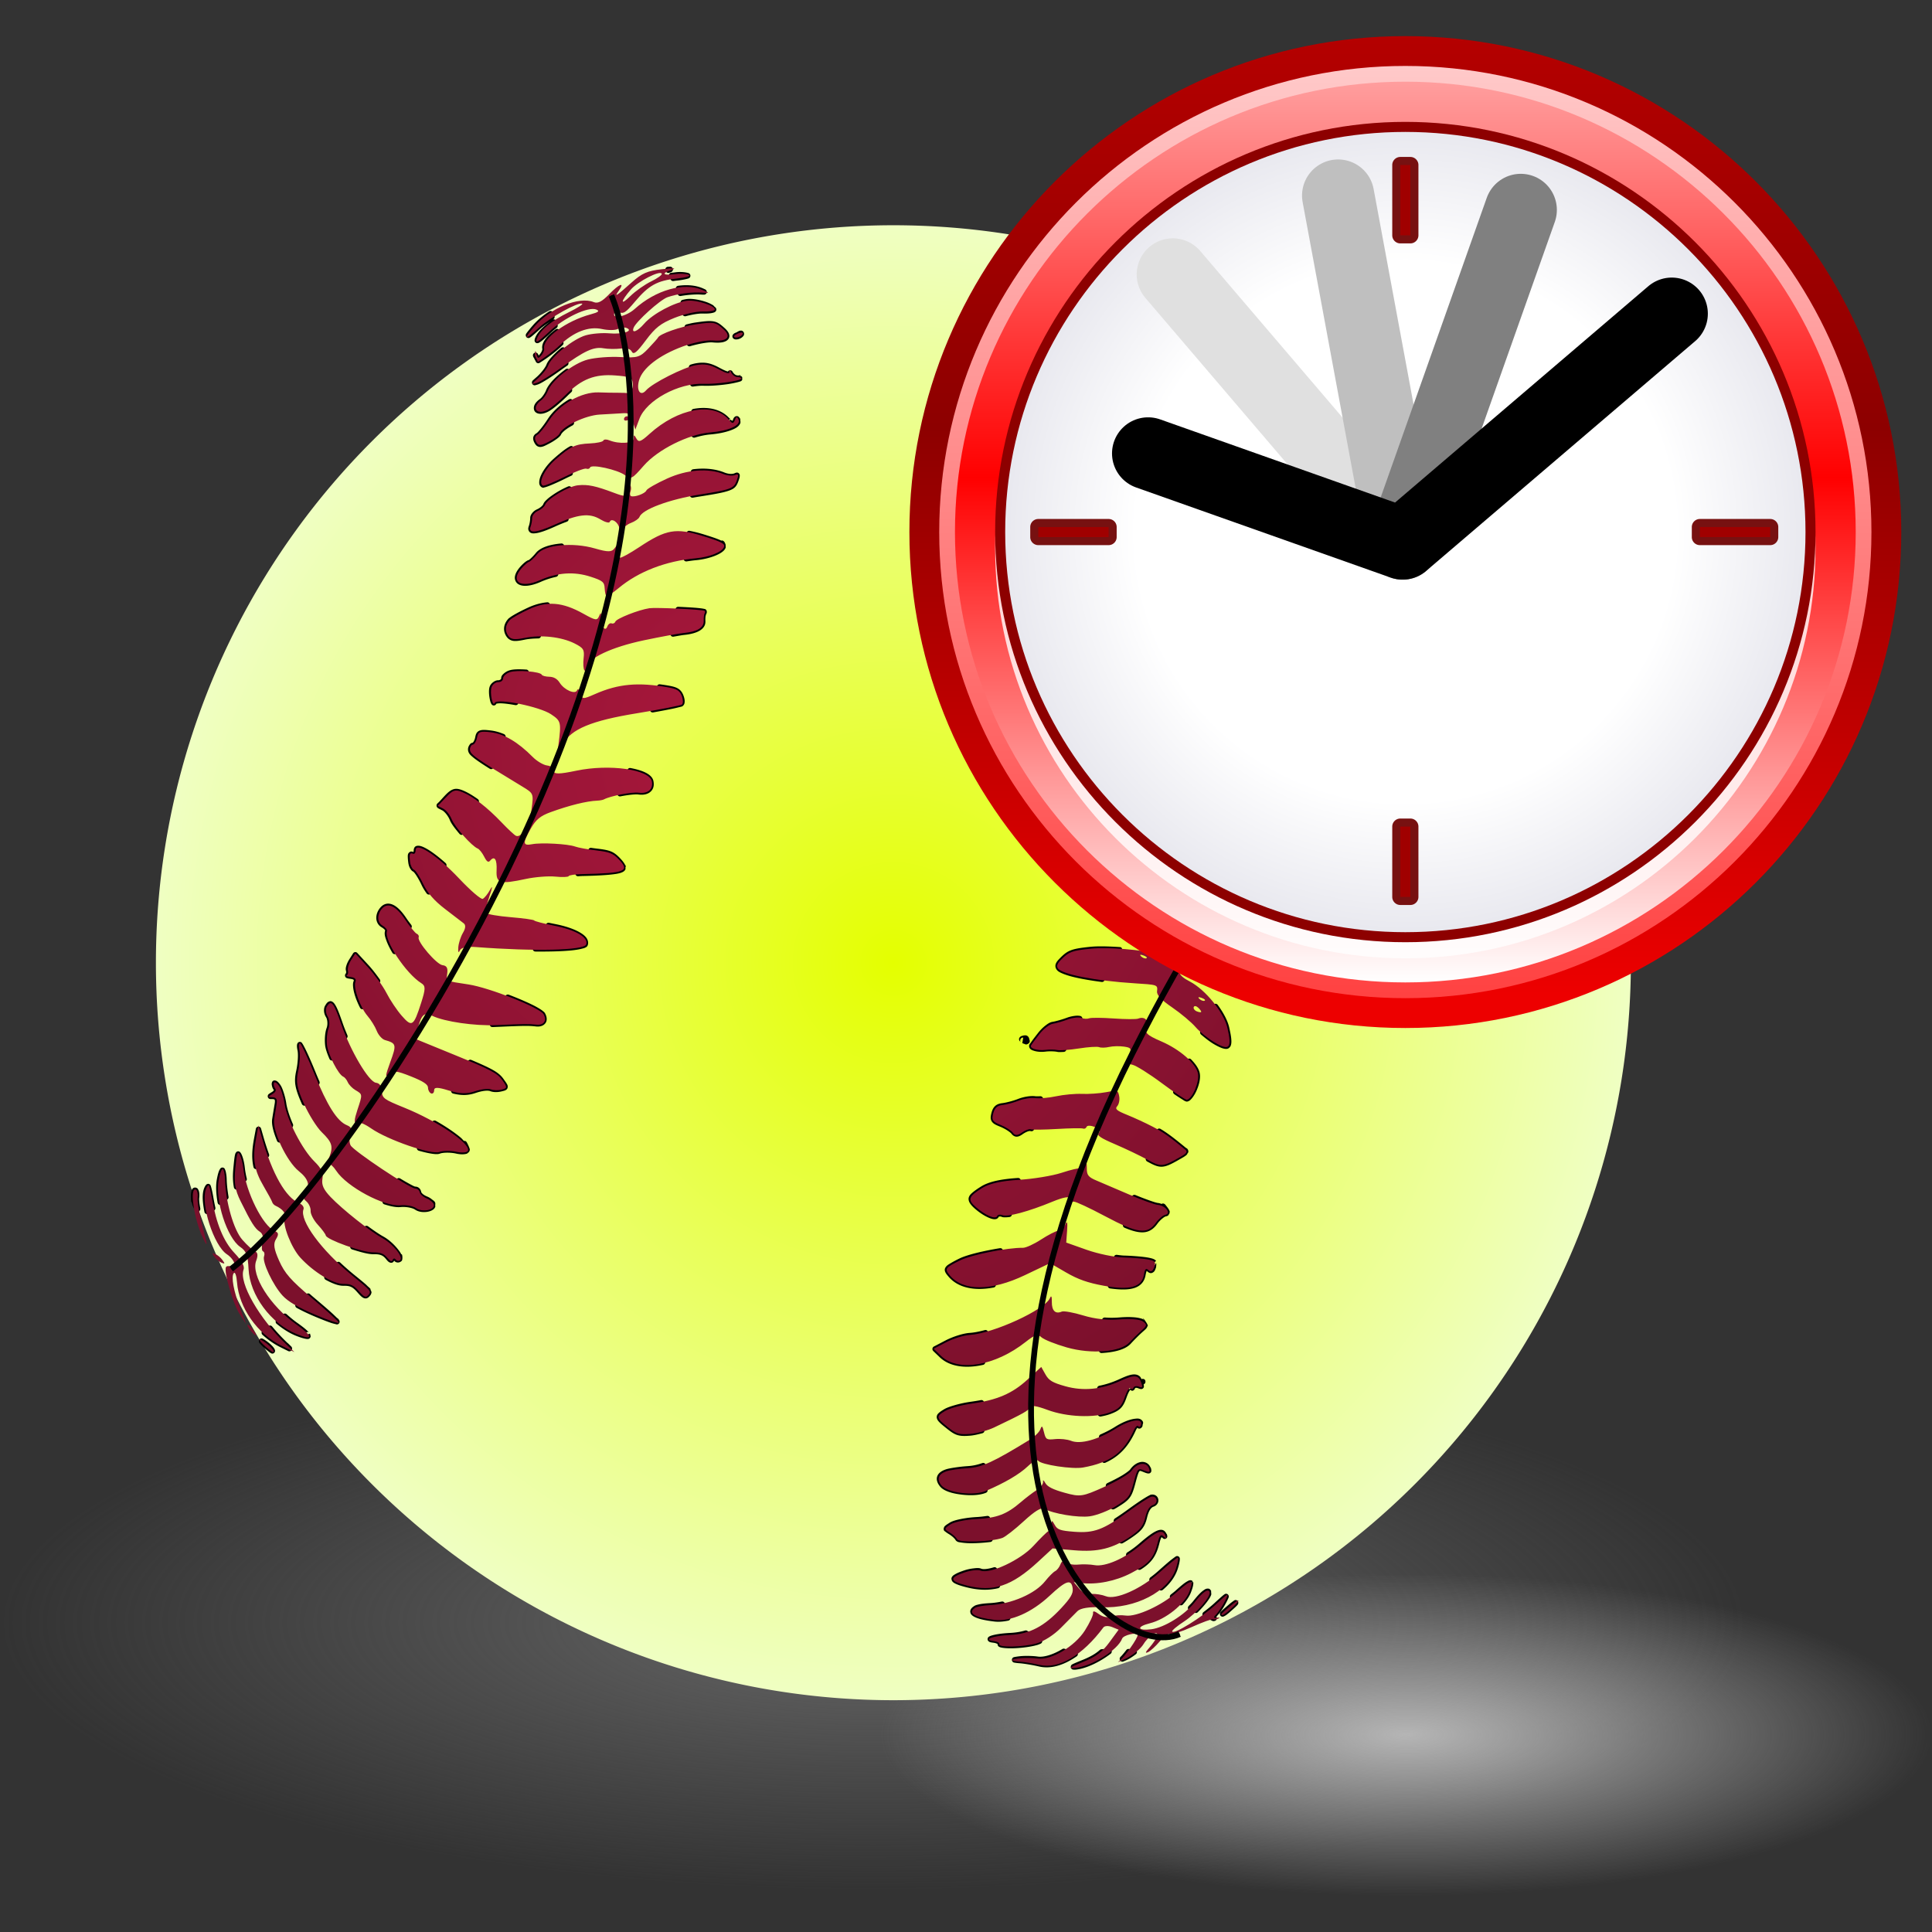 <svg xmlns="http://www.w3.org/2000/svg" xmlns:xlink="http://www.w3.org/1999/xlink" width="600" height="600" xml:space="preserve"><rect width="100%" height="100%" fill="#333333" stroke="none"/><defs><radialGradient cx="615.514" cy="432.656" r="222.729" id="a" gradientUnits="userSpaceOnUse" gradientTransform="matrix(-.399 1.02 -1.043 -.408 796.58 -351.504)"><stop style="stop-color:#f3f4f8;stop-opacity:1" offset="0"/><stop style="stop-color:#f8f9fd;stop-opacity:1" offset=".7"/><stop style="stop-color:#d7d9d8;stop-opacity:1" offset="1"/></radialGradient><radialGradient cx="244.21" cy="332.298" r="238.198" id="i" xlink:href="#b" gradientUnits="userSpaceOnUse" gradientTransform="scale(-1 1) rotate(68.623 471.547 70.887)"/><radialGradient cx="244.21" cy="332.298" r="238.198" id="b" gradientUnits="userSpaceOnUse" gradientTransform="scale(-1 1) rotate(68.623 320.593 -42.405)"><stop style="stop-color:#a9173c;stop-opacity:1" offset="0"/><stop style="stop-color:#7c102c;stop-opacity:1" offset="1"/></radialGradient><radialGradient cx="615.514" cy="432.656" r="222.729" id="c" gradientUnits="userSpaceOnUse" gradientTransform="matrix(-.399 1.02 -1.043 -.408 796.58 -351.504)"><stop style="stop-color:#f3f4f8;stop-opacity:1" offset="0"/><stop style="stop-color:#f8f9fd;stop-opacity:1" offset=".806"/><stop style="stop-color:#d7d9d8;stop-opacity:1" offset="1"/></radialGradient><radialGradient cx="615.514" cy="432.656" r="222.729" id="d" gradientUnits="userSpaceOnUse" gradientTransform="matrix(-.399 1.02 -1.043 -.408 796.58 -351.504)"><stop style="stop-color:#f3f4f8;stop-opacity:1" offset="0"/><stop style="stop-color:#f8f9fd;stop-opacity:1" offset=".722"/><stop style="stop-color:#d7d9d8;stop-opacity:1" offset="1"/></radialGradient><radialGradient cx="-504.661" cy="787.864" r="273.305" fx="-504.661" fy="787.864" id="h" xlink:href="#e" gradientUnits="userSpaceOnUse"/><linearGradient id="e"><stop style="stop-color:#e4ff00;stop-opacity:1" offset="0"/><stop style="stop-color:#efffc2;stop-opacity:1" offset="1"/></linearGradient></defs><radialGradient cx="277.795" cy="68.53" r="105.216" id="f" gradientUnits="userSpaceOnUse" gradientTransform="matrix(2.578 0 0 -.79 -444.982 558.13)"><stop style="stop-color:#676767;stop-opacity:1" offset="0"/><stop style="stop-color:#656565;stop-opacity:0" offset="1"/></radialGradient><path d="M79.859 445.251C28.362 460.992 0 481.803 0 503.854c0 45.909 121.697 83.26 271.277 83.26 149.6 0 271.302-37.351 271.302-83.26 0-45.762-121.702-82.995-271.302-82.995-71.991.004-139.971 8.666-191.418 24.392z" style="fill:url(#f)"/><radialGradient cx="277.18" cy="-32.574" r="105.216" id="g" gradientUnits="userSpaceOnUse" gradientTransform="matrix(1.553 0 0 -.476 6.168 523.212)"><stop style="stop-color:#b5b5b5;stop-opacity:1" offset="0"/><stop style="stop-color:#b5b5b5;stop-opacity:0" offset="1"/></radialGradient><path d="M321.313 503.336c-31.015 9.48-48.097 22.015-48.097 35.296 0 27.649 73.296 50.146 163.384 50.146 90.102 0 163.4-22.496 163.4-50.146 0-27.562-73.299-49.986-163.4-49.986-43.359.001-84.301 5.218-115.287 14.69z" style="fill:url(#g)"/><path d="M-231.356 787.864a273.305 273.305 0 1 1-546.61 0 273.305 273.305 0 1 1 546.61 0z" transform="matrix(.838 0 0 .838 700.356 -361.247)" style="fill:url(#h);fill-opacity:1;stroke:none"/><path d="M384.542 498.004a.877.877 0 0 0-.328-.949.806.806 0 0 0-.973.019c-.408.287-.877.623-1.484 1.14-1.532 1.304-2.283 1.951-2.681 2.4a.887.887 0 0 0-.063 1.115.818.818 0 0 0 1.05.251c-.045.022-.006.008.073-.031.164-.087.42-.208.693-.406.508-.365 1.09-.884 1.675-1.407.577-.516 1.196-1.05 1.673-1.565.088-.094.12-.137.16-.184a.846.846 0 0 0 .205-.383zm-2.981-1.895a.888.888 0 0 0-.29-.984.81.81 0 0 0-.991-.002c-.161.113-.372.269-.776.62a111.67 111.67 0 0 0-2.376 2.148c-.93.863-2.12 1.823-3.355 2.751a.87.87 0 0 0-.345.78.864.864 0 0 0 .474.706c.843.394 1.69.805 2.572 1.229.019.007.035.015.054.02l.025.01c.019.009.035.016.052.021.318.103.367.024.417.014a.825.825 0 0 0 .768-.445.888.888 0 0 0-.045-.91l.046-.043c.025-.023.057-.047.223-.19.056-.05-.006-.04.03-.082a.787.787 0 0 0 .139-.131c.004-.006.006-.021.01-.027.019-.014.032-.029.048-.043.832-.88 1.983-2.67 2.782-4.26.264-.522.392-.826.506-1.101l.032-.081zm-3.272 5.305c-.016.05-.092.165-.202.292.132-.181.204-.37.205-.384.004-.007.016.033-.003.092zm99.074-270.835c.53-1.378.482-3.334.23-5.542a.857.857 0 0 0-.54-.717c-.569-.21-1.239-.414-1.928-.626a.815.815 0 0 0-.79.183.887.887 0 0 0-.27.788c.083.54.164 1.071.244 1.657.217 1.545.413 2.725.567 3.593.15.844.274 1.325.439 1.703.126.287.391.481.693.506a.823.823 0 0 0 .763-.383c.133-.203.368-.577.592-1.162zM376.18 495.143c.002-.333-.143-1.323.014-.989-.639-1.04-.91-.719-1.139-.804-.54.008-.857.239-1.286.537-.885.616-1.923 1.726-3.192 3.346-.376.481-.888.989-1.413 1.513a.886.886 0 0 0-.237.772.86.86 0 0 0 .485.637c.085.04.113.046.104.043.473.192 1.008.424 1.555.66.307.137.66.073.903-.162.992-.976 1.92-2.005 2.647-2.944.76-.98 1.332-1.804 1.56-2.609zm94.237-264.171.708-2.827c.382-1.5.499-3.075.436-4.65a.857.857 0 0 0-.69-.809 42.414 42.414 0 0 0-2.118-.36.818.818 0 0 0-.712.247.883.883 0 0 0-.232.74c.133.868.263 1.743.372 2.673l.591 4.879a.85.85 0 0 0 .779.772.84.84 0 0 0 .866-.665zM369.882 494.457c.386-1.02.604-1.748.676-2.34.015-.131.03-.23.033-.329.003-.05.014-.116.01-.184a1.65 1.65 0 0 0-.059-.242l-.017-.038-.017-.036c-.009-.021-.003-.015-.016-.038l-.745.382c0-.002.694-.473.672-.505-.045-.065-.092-.134-.169-.192a.933.933 0 0 0-.595-.18c-.392.02-.547.138-.83.287-.28.15-.615.35-.989.627-.733.546-1.632 1.324-2.786 2.36-.414.37-.928.762-1.432 1.161a.889.889 0 0 0-.316.708.87.87 0 0 0 .36.682c.916.682 1.786 1.3 2.638 1.848a.82.82 0 0 0 1.045-.136c1.148-1.25 2.048-2.533 2.537-3.835zm94.766-261.746c.904-2.199 1.074-5.67.468-9.43-.034-.218-.107-.464-.162-.688a.845.845 0 0 0-.774-.657 44.346 44.346 0 0 0-3.54.06.826.826 0 0 0-.618.347.888.888 0 0 0-.143.714c.535 2.21.936 4.5 1.1 6.393.168 1.903.353 3.174.643 4.028.08.23.181.454.28.612.027.043.086.069.11.107l-.047-.113-.065-.307.03-.236.37-.504.181-.082.313-.03.114.016.026.01.14.027.093.07.245.224.116.171.04.296-.035.329-.166.275-.13.103c.067-.03.115-.01.17-.055.496-.375.933-.93 1.24-1.68zm-98.935 254.64c.336-1.005.54-1.913.643-2.573.049-.31.056-.547.057-.63a.87.87 0 0 0-.415-.779.807.807 0 0 0-.86.013c-.17.106-.266.181-.367.255-.32.233-.78.567-1.31.995-1.037.84-2.337 1.997-3.715 3.228a37.72 37.72 0 0 1-2.477 2.016.885.885 0 0 0-.059 1.346c.938.87 1.868 1.699 2.837 2.52a.815.815 0 0 0 1.045.02c2.174-1.824 3.813-3.99 4.621-6.412zm-12.656 25.914a.894.894 0 0 0-.15-.735.823.823 0 0 0-.649-.335c-.588-.03-1.168-.07-1.769-.095a.82.82 0 0 0-.69.312 31.33 31.33 0 0 1-1.512 1.848c-.08.09-.162.143-.336.33a.888.888 0 0 0-.072 1.095.819.819 0 0 0 1.025.287c.346-.157.571-.22 1.078-.465.926-.447 1.86-1.082 2.74-1.756a.855.855 0 0 0 .335-.486zm104.259-278.263c1.34-3.63 1.139-7.79-.372-11.983a.831.831 0 0 0-.904-.552 46.27 46.27 0 0 0-3.486.705.836.836 0 0 0-.544.423.894.894 0 0 0-.059.701c.79 2.588 1.561 6.517 1.803 9.23l.412 4.558c.02.401.302.734.683.807a.827.827 0 0 0 .916-.502l1.06-2.248c.175-.372.34-.732.49-1.139zm-94.81 242.3c.038-.165-.086-.663-.02-.506-.001-.009.013-.02.012-.027-.015-.018-.027-.033-.043-.048-.01-.048 0-.055-.021-.102-.014-.018-.025-.034-.042-.049a.388.388 0 0 1 .011-.027c-.002-.006-.018.008-.026-.01l-.005-.064a.197.197 0 0 0-.026-.01.27.27 0 0 1 .01-.028c-.013-.029-.054-.029-.067-.058a.43.43 0 0 0-.042-.05c-.247-.486-.57-.922-1.053-1.11-.535-.21-1.145-.12-1.799.141-1.33.533-3.067 1.827-5.573 4.002a30.353 30.353 0 0 1-3.72 2.758.876.876 0 0 0-.388.591.89.89 0 0 0 .173.692c.928 1.234 2.082 2.52 3.373 3.889a.812.812 0 0 0 1.029.137c3.358-2.114 4.78-4.21 5.735-8.014.156-.616.294-1.08.428-1.446.128-.346.214-.49.278-.572.05.025.09.028.28.208.083.075.106.09.136.116a.811.811 0 0 0 .791.183.848.848 0 0 0 .569-.597zm-17.271 35.814a.89.89 0 0 0-.17-.758.813.813 0 0 0-.69-.307 47.52 47.52 0 0 0-2.151.124.466.466 0 0 0-.15.002c-.014.004-.025.01-.038.017a.356.356 0 0 0-.061.006c-.015.002-.03.016-.037.017l-.024-.01a.834.834 0 0 0-.074.03l-.025-.01a.714.714 0 0 0-.046.043l-.037.018-.037.018-.01.026c-.024.01-.05.02-.072.033a.728.728 0 0 0-.13.103.836.836 0 0 0-.057.069c-1.375 1.172-2.969 2.067-5.321 3.013-1.093.44-1.947.793-2.571 1.075-.296.134-.388.186-.555.272a.878.878 0 0 0-.416.982.84.84 0 0 0 .823.648c.148-.008.327.037.69 0 3.398-.346 7.637-2.502 10.825-4.924a.867.867 0 0 0 .334-.487zm102.242-272.854c.7-1.997 1.043-4.251 1.012-6.814-.022-1.842-1.043-4.644-2.248-7.419a.826.826 0 0 0-1.06-.46 54.074 54.074 0 0 0-5.079 2.456.879.879 0 0 0-.355 1.101c1.56 3.598 2.396 7.69 2.5 12.16.022 1.009.126 1.8.26 2.41.07.311.166.575.272.796.107.221.22.44.52.615.264.156.69.113.81.08.203-.055.434-.195.658-.387.427-.366.809-.876 1.268-1.605.413-.655.81-1.352 1.123-2.097.121-.28.22-.556.319-.836zm-87.855 226.374a1.868 1.868 0 0 0-.274-1.823c-.398-.497-1.097-.77-1.867-.633-.257.048-.243.065-.307.095-.06.027-.112.069-.191.109-.158.08-.37.186-.6.317-.46.259-1.03.609-1.684 1.029-1.313.844-2.945 1.991-4.611 3.207a81.511 81.511 0 0 1-3.82 2.624.883.883 0 0 0-.367.972c.429 1.629.803 3.004 1.085 4.051.263.98.411 1.62.467 2.028a.867.867 0 0 0 .46.649c.247.124.54.116.777-.023a35.569 35.569 0 0 0 2.801-1.76c1.473-1.015 2.5-1.81 3.24-2.764.74-.957 1.172-2.037 1.49-3.383.507-2.146 1.216-3.153 2.013-3.418.69-.23 1.183-.731 1.388-1.277zm101.527-278.995a.887.887 0 0 0-.214-.866c-1.573-1.634-3.421-3.144-5.633-4.587a.814.814 0 0 0-1.065.111.89.89 0 0 0-.086 1.104c.404.609 1.102 1.462 2.35 2.852a40.58 40.58 0 0 1 1.899 2.296c.24.305.644.405.99.246.474-.226.924-.446 1.325-.646a.86.86 0 0 0 .434-.51zM357.53 456.977c.124-.336-.196-1.471-.117-1.044-.037-.11-.193-.365-.136-.273l.01-.026c-.003-.009-.022-.005-.026-.012-.005-.01-.009-.026-.017-.038l-.025-.01c-.005-.014-.01-.025-.017-.038-.525-1.13-1.722-1.675-2.859-1.502-1.228.187-2.464 1.032-3.39 2.363-.091.13-.354.364-.805.7-.427.32-.987.704-1.651 1.106-1.258.76-2.909 1.588-4.608 2.399a.874.874 0 0 0-.455.967c.458 2.428.945 4.6 1.403 6.548.06.252.23.46.455.569a.81.81 0 0 0 .714-.003c.274-.145.587-.314.84-.47 1.98-1.218 3.132-1.98 3.957-3.067.824-1.087 1.242-2.405 1.813-4.557.296-1.118.527-1.965.73-2.57.204-.609.363-.933.506-1.102a.342.342 0 0 1 .253-.116c.185.018.52.148 1.038.359.545.22.908.358 1.282.427.18.031.463-.006.454-.004a.84.84 0 0 0 .651-.606zm71.937-191.353c.141-.376.13-.69.117-1.104a8.457 8.457 0 0 0-.177-1.442c-.056-.27-.078-.465-.134-.677a.844.844 0 0 0-.737-.646.836.836 0 0 0-.835.508c-.037.085-.128.265-.23.529-.197.507-.23 1.02-.207 1.504.022.48.044.91.385 1.37.103.14.212.162.324.256.08.097.168.193.168.193l.25.133s.019.009.025.01c.037.006.15-.001.15-.001l.178.01.098-.023s.114-.05.145-.066a.77.77 0 0 0 .238-.152c.118-.123.19-.27.242-.402zm27.96-76.254a.89.89 0 0 0-.181-.79c-2.926-3.633-6.793-7.005-9.882-8.147-.47-.173-.733-.282-1.052-.395a.817.817 0 0 0-.827.164.889.889 0 0 0-.27.824.87.87 0 0 0 .226.434c.015.017.028.034.043.049.016.015-.002.023.016.038.418.366.983.83 1.736 1.45a45.953 45.953 0 0 1 7.162 7.387.816.816 0 0 0 .989.246c.536-.244 1.065-.48 1.56-.707.232-.1.41-.303.48-.553zM334.715 513.895a.899.899 0 0 0-.107-.714.83.83 0 0 0-.592-.38 22.365 22.365 0 0 1-3.464-.781.807.807 0 0 0-.644.113c-2.772 1.683-5.702 2.615-7.618 2.33-1.383-.207-3.674-.272-5.244-.134-.767.069-1.463.174-1.999.28-.002 0-.058.01-.199.045a.863.863 0 0 0-.589.844c.01.387.263.721.622.82.467.096 1.077.174 1.78.223 1.35.094 4.102.551 5.998.997 3.663.864 7.71-.369 11.72-3.157a.852.852 0 0 0 .336-.486zM435.46 247.067c1.489-4.138.857-9.544-1.363-13.973a.843.843 0 0 0-.548-.45.816.816 0 0 0-.688.137c-1.426 1.065-2.907 2.22-4.416 3.565a.886.886 0 0 0-.227.998c.844 2.094 1.58 4.602 2.388 8.16.316 1.384.535 2.41.746 3.198.213.798.354 1.241.661 1.67.026.038.058.087.099.133.02.023.054.034.093.07.02.017.03.034.068.058.037.024.171.1.171.1s.04.024.078.032c0 0 .02.01.026.01.002.002.01-.026.011-.026l.026.01s.033.02.052.021l.126-.012c.057-.002.122 0 .188-.017.003 0 .024.01.024.01s.075-.045.12-.076c.092-.04.178-.07.264-.142.424-.353.56-.687.892-1.165a9.635 9.635 0 0 0 1.209-2.31zm-9.588 19.311c.013-.139.118-3.497-.048-.985a6.99 6.99 0 0 0-.326-1.128c-.435-1.159-.347-3.481.28-5.274 1.608-4.591.02-10.584-3.435-15.248a.828.828 0 0 0-.626-.33.83.83 0 0 0-.65.28 153.698 153.698 0 0 0-4.806 5.556.89.89 0 0 0-.088 1.024c1.05 1.809 2.1 3.99 3.383 6.882a122.68 122.68 0 0 0 3.172 6.641c.451.864.823 1.578 1.154 2.119.163.265.29.483.436.675.067.09.205.212.195.203a.815.815 0 0 0 .79.184.85.85 0 0 0 .569-.599zm26.344-74.604a.882.882 0 0 0-.166-.753 21.724 21.724 0 0 0-3.825-3.885c-2.31-1.827-4.583-3.28-6.488-4.156-.954-.438-1.81-.713-2.538-.841-.744-.131-1.349-.076-1.86.305l.395-.09.228.031.46.373.064.15.043.205.017.038-.838.066.83.117s-.02.046-.021.053l-.807-.171-.806-.172c-.03.159.021.587.13.77.275.461.623.656 1.146.868 1.069.434 2.536 1.642 4.089 3.34 1.508 1.646 3.098 3.734 4.54 5.888a.82.82 0 0 0 1.058.304c1.36-.655 2.64-1.29 3.862-1.86a.85.85 0 0 0 .487-.58zm-97.386 251.03a1.89 1.89 0 0 1 .13-.663.885.885 0 0 0-.203-.892c.073.074-.057-.085-.21-.241a.759.759 0 0 0-.11-.107c-.046-.034-.021-.002-.053-.02-.599-.408-1.181-.367-1.973-.27-1.607.198-3.794 1.045-6.081 2.485-1.534.967-3.052 1.721-4.535 2.367a.872.872 0 0 0-.504.855c.222 2.57.518 4.991.826 7.278a.87.87 0 0 0 .428.628c.227.13.5.14.737.032 4.34-1.936 7.209-5.058 9.446-10.029.194-.428.392-.694.52-.817.08.065.141.15.23.186a.905.905 0 0 0 .244.069c.043.005.064.017.114.015.025 0 .066-.019.099-.022.033-.002.161-.026.161-.026.001-.001.08-.034.109-.052.03-.015.056-.02.071-.031.033-.02.068-.048.084-.06.032-.024.038-.051.057-.069.04-.038.093-.058.13-.103.075-.09.148-.193.221-.346a1.07 1.07 0 0 0 .062-.167zm60.35-164.693c.163-.026-.422-2.85-.128-1.016-.161-.495-.417-1.083-.777-1.841-.298-.625-.481-1.288-.533-1.773-.02-.204-.007-.39.027-.55.05-.238.001-.108.016-.117.353-.27.497-.593.631-.959.136-.364.24-.784.303-1.277.128-.98.121-2.15.02-3.387-.206-2.477-.772-5.17-1.76-6.878-.435-.753-1.195-1.682-1.997-2.677a.823.823 0 0 0-.66-.31.831.831 0 0 0-.645.341 260.073 260.073 0 0 0-4.573 6.367.892.892 0 0 0-.004.964c1.334 2.069 2.894 4.651 5.01 8.383 1.065 1.876 2.054 3.306 2.823 4.226.366.439.645.754.953.978a.812.812 0 0 0 .765.113.858.858 0 0 0 .529-.587zm29.73-82.76a.885.885 0 0 0-.213-.866c-4.37-4.606-10.188-7.765-15.496-7.775l-2.048.01a.836.836 0 0 0-.821.577.882.882 0 0 0 .29.984l4.5 3.691c3.187 2.628 5.275 4.523 6.905 6.474.245.3.656.39.999.218a280.773 280.773 0 0 1 5.452-2.804.86.86 0 0 0 .433-.51zM355.223 430.79c.108-.244-.144-1.317-.063-.868a.834.834 0 0 0 .434-.354l.01-.026c.021-.021.04-.047.057-.07.014-.03.019-.054.031-.082a.887.887 0 0 0 .023-.3.27.27 0 0 1 .01-.027c.004-.037.006-.092.006-.092a.86.86 0 0 0-.515-.707 23.751 23.751 0 0 0-.432-.052s-.173.058-.28.104c-.13-.232-.217-.53-.392-.718-.387-.427-.954-.686-1.523-.742-1.213-.122-2.641.399-4.868 1.42-2.121.975-4.24 1.676-6.32 2.079a.858.858 0 0 0-.682.844c-.02 2.734.076 5.371.176 7.886.01.245.118.473.3.63a.814.814 0 0 0 .653.193c1.05-.186 2.113-.445 3.002-.777 1.475-.551 2.45-1.051 3.221-1.838.775-.793 1.275-1.822 1.786-3.293.324-.93.672-1.68.948-2.107.13-.201.151-.228.191-.266.237.146.473.329.704.286.196-.036.411-.161.54-.31.13-.15.205-.304.261-.454.017-.045.062-.107.203-.136.176-.034.466.002.765.125.37.15.543.23.927.251a.84.84 0 0 0 .827-.6zm-1.001-1.091-.301.718-.282-.21s-.14-.182-.141-.18c0 0-.044-.1-.048-.113l.772-.215zm-30.57 80.21a.875.875 0 0 0-.428-1.015c-1.457-.773-2.88-1.566-4.172-2.408a.817.817 0 0 0-.678-.118c-1.461.419-3.002.668-4.675.752-2.781.14-4.96.498-6.13.942-.275.102-.484.26-.492.266a.872.872 0 0 0-.372.705.872.872 0 0 0 .346.717c-.059-.055.04 0 .078.031l.017.038c.098.066.21.123.303.153.325.102.654.14 1.1.197.485.061.924.215 1.161.346.077.042.074.05.094.07a.892.892 0 0 0 .119.483c.02.036.088.172.225.28.139.106.175.1.172.098.314.173.6.217 1.004.285.813.134 1.912.183 3.158.158 2.494-.054 5.508-.406 7.67-1.032.35-.1.679-.251.986-.378a.86.86 0 0 0 .515-.57zm80.894-216.399c.026.2.16-3.63.041-.824-.018-.545-.096-1.2-.18-1.91a47.95 47.95 0 0 0-.873-5.087c-.983-4.29-2.303-7.706-4.217-10.8a.828.828 0 0 0-.701-.406.828.828 0 0 0-.708.394 357.5 357.5 0 0 0-4.092 6.53c-.2.31-.184.718.038 1.012 1.41 1.835 2.652 3.54 3.31 4.767 1.3 2.422 2.156 3.887 2.987 4.667.407.383.762.696 1.402.506.324-.097.472-.256.616-.435.045-.055.068-.144.107-.205.077.16.143.224.239.563.194.685.351 1.037.467 1.31.138.332.462.54.808.522a.839.839 0 0 0 .756-.604zm-52.602 136.885-1.277 1.07c0 .008.018.069-.068-.06-.027-.039-.086-.08-.129-.299a1.068 1.068 0 0 1-.005-.22 1.45 1.45 0 0 1 .075-.28l.202-.292.248-.18s.16-.026.222-.033c.063-.008.118-.032.163-.027.09.009.164.036.218.058.057.02.09.053.146.09.028.02.06.04.093.07.035.026.113.103.112.103zm4.423-18.54c.687-.145-2.685-4.28-.828-1.55-.008-.008-.008-.029-.016-.037a.869.869 0 0 0-.3-.402c-.365-.274-.712-.368-1.2-.485a11.89 11.89 0 0 0-1.76-.278c-1.321-.111-2.933-.103-4.586.04a28.505 28.505 0 0 1-4.55.023.842.842 0 0 0-.878.734c-.43 3.23-.75 6.343-.99 9.375-.016.25.074.49.243.667a.824.824 0 0 0 .644.252c3.967-.22 7.36-1.073 9.05-2.933.91-1 2.554-2.663 3.619-3.609.447-.397.816-.694 1.105-1.016.273-.3.42-.689.447-.78zm36.821-103.021c.16-.754-.01-1.491-.392-2.463a7.376 7.376 0 0 1-.463-2.118c-.048-.72.026-1.34.174-1.735.243-.642.276-1.365.219-2.09-.057-.726-.21-1.44-.544-2.058-.653-1.209-2.164-3.16-3.943-5.241a.82.82 0 0 0-1.346.14c-1.474 2.612-2.975 5.273-4.43 7.98a.89.89 0 0 0 .11.98c.186.232.349.464.542.717 1.865 2.453 3.065 3.855 4.057 4.697.98.83 1.973 1.055 2.883.887.56-.102.776-.06.941-.022a1.228 1.228 0 0 0 .025.727c.037.095.054.148.19.293.373.396.674.388 1.085.315.365-.065.555-.27.678-.442.124-.17.17-.364.214-.567zm39.403-106.988a.88.88 0 0 0-.241-.876c-3.949-3.946-9.202-6.666-13.864-6.365l-2.9.194a.848.848 0 0 0-.741.649.88.88 0 0 0 .353.937l5.482 3.716a85.654 85.654 0 0 1 5.594 4.135c-.017.085-.045.188-.047.2 0 .017.008.041.007.064-.002.023-.02.037-.02.054-.001.018.016.038.016.038s.07.423.077.436l.016.038.032.075s.169.27.19.294c.01.012.018.002.024.011a.115.115 0 0 1 .017.037s.301.215.31.219l.052.02a.25.25 0 0 1 .026.012c.008.002.043.016.052.02l.025.011.216-.567c.24.088.504.059.721-.08l.194.046c.044-.185.055-.285.06-.318l.01-.027a.205.205 0 0 0 .035-.017l.098-.178.02-.054c.006-.004.004-.023.01-.027 1.263-.75 2.535-1.474 3.77-2.176a.859.859 0 0 0 .406-.52zm-73.602 191.861c.135-.465.126-1.903.09-1.428-.658.763-.196.629-.953.611-.646-.282-.287-.094-.497-.358l.73-.42.672-.506c-.264-.362-.573-.516-.925-.655-.35-.14-.771-.233-1.313-.344-1.456-.303-4.839-.6-7.745-.679-.589-.017-1.365-.12-2.169-.225a.837.837 0 0 0-.938.647 191.441 191.441 0 0 0-1.897 8.757.892.892 0 0 0 .133.67c.13.193.333.325.56.36 3.278.457 5.797.447 7.643-.173 1.882-.63 3.06-2.028 3.379-3.923a7.97 7.97 0 0 1 .259-1.08c.056-.183.064-.193.092-.243.05.027.11.038.24.16.218.203.458.36.68.432.357.114.551.098.9-.072.635-.316.77-.766 1.04-1.478a.457.457 0 0 0 .02-.053zm4.259-16.987-.09-.005c.023-.114.13-.252.124-.324a1.154 1.154 0 0 0-.096-.382 2.945 2.945 0 0 0-.258-.51 11.01 11.01 0 0 0-.715-.975c-.112-.14-.197-.266-.283-.365-.044-.049-.073-.096-.126-.143-.026-.024-.08-.044-.145-.091-.033-.024-.066-.059-.173-.1-.026-.012-.039-.022-.079-.031a2.308 2.308 0 0 0-.167-.038l-.213.007-.29.133c-.355-.129-.722-.267-1.12-.297-.135-.013-.458-.084-.937-.224a36.182 36.182 0 0 1-1.684-.559 98.498 98.498 0 0 1-4.387-1.683.794.794 0 0 0-.656.017.86.86 0 0 0-.442.503c-.116.327-.222.642-.33.955-.893 2.595-1.67 5.1-2.427 7.61a.876.876 0 0 0 .497 1.074c2.62 1.102 4.566 1.57 6.182 1.383 1.662-.192 2.936-1.144 4.007-2.642a8.517 8.517 0 0 1 1.414-1.513c.522-.44.937-.703 1.153-.747.287-.058.548-.143.78-.308.083-.06.092-.188.164-.276l.026.012c.039-.035.01-.07.04-.108.086-.129.202-.225.23-.373zm18.95-51.945c.256-.638.256-1.338.168-2.268-.09-.932-.314-2.048-.628-3.43-.486-2.144-1.825-4.616-3.555-6.982a.826.826 0 0 0-.741-.362.837.837 0 0 0-.683.47 471.789 471.789 0 0 0-3.973 8.042.886.886 0 0 0 .23 1.06c1.305 1.116 2.765 2.264 4.09 3.027 1.281.737 2.28 1.198 3.124 1.36.404.078.796.1 1.165-.058.3-.132.653-.485.804-.859zm-13.151 33.03c.058-.518-.2-.942-.156-.782a.849.849 0 0 0-.456-.464c-.025-.013-.052-.022-.078-.031-3.722-3.064-5.763-4.628-7.954-5.933a.8.8 0 0 0-.683-.063.85.85 0 0 0-.5.486 480.393 480.393 0 0 0-3.345 8.607.88.88 0 0 0 .398 1.096c2.028 1.104 3.33 1.744 4.842 1.59 1.56-.158 3.124-1.056 6.06-2.744.509-.292.922-.554 1.248-.832.252-.215.354-.46.454-.72.008.002.088.005.088.005.004-.006.01-.021.012-.027.003-.009.003-.013.009-.025l-.052-.02.01-.027.053.02a.586.586 0 0 0 .02-.054c.005-.02.019-.035.03-.083zm-55.27 144.893a.896.896 0 0 0-.098-.693c-.535-.908-1.085-2.272-1.625-4.052a.83.83 0 0 0-.955-.575c-1.212.237-2.41.417-3.58.48-1.04.058-2.09.145-2.968.291a12.53 12.53 0 0 0-1.184.268 2.82 2.82 0 0 0-.787.333c-.707.453-1.164.896-1.257 1.577-.038.282.08.72.219.93.134.203.392.46.712.663 1.225.775 3.366 1.285 6.558 1.661 1.372.163 2.823.026 4.315-.275a.845.845 0 0 0 .65-.608zm57.915-164.216c.747-1.779 1.21-3.745.883-5.278-.3-1.406-1.306-2.777-2.657-4.191a.823.823 0 0 0-.732-.249.83.83 0 0 0-.617.48c-1.436 3.138-2.82 6.324-4.197 9.508a.885.885 0 0 0 .318 1.063c.92.63 1.76 1.176 2.387 1.56.329.202.585.398.852.531.135.069.233.098.314.128l.026.011a.811.811 0 0 0 .494.045c.693-.16 1.11-.638 1.587-1.256.49-.634.968-1.46 1.342-2.352zm47.292-128.17a.879.879 0 0 0-.392-1.031 2.206 2.206 0 0 0-.46-.218c-.034-.01-.14.032-.186.018-.086-.09-.09-.074-.22-.213a.826.826 0 0 0-.205-.177.695.695 0 0 0-.026-.01c-6.209-3.221-8.097-3.72-14.285-3.58-1.187.028-1.985.082-2.624.338-.148.06-.265.128-.384.219a1.167 1.167 0 0 0-.186.173c-.058.073-.117.094-.178.394 0 0-.023.116-.024.146-.002.03.005.046.005.065l.005.064c.006.043.006.096.013.129.015.068.026.107.054.177.055.142.145.32.269.483.466.613 1.267 1.204 2.548 2.09 1.28.886 3 1.972 5.278 3.385 1.224.76 2.386 1.581 3.516 2.39a.812.812 0 0 0 .967-.012 180.334 180.334 0 0 1 6.168-4.382.865.865 0 0 0 .347-.449zM310.59 492.594a.907.907 0 0 0 .001-.404c-.31-1.47-.604-3.082-.898-4.785a.856.856 0 0 0-.378-.57.797.797 0 0 0-.66-.099c-1.776.548-3.268.7-3.924.434-.688-.279-1.403-.21-2.335-.105-.921.1-1.968.308-2.95.64-1.253.426-2.16.798-2.825 1.19-.33.196-.58.336-.847.652a1.275 1.275 0 0 0-.278.572c-.035.23.018.346.018.35.03.253.15.603.454.87.273.24.572.397.93.563.743.344 1.744.654 3.081.999 3.664.945 6.86 1.068 9.977.338a.849.849 0 0 0 .634-.645zm-2.303-14.352a.834.834 0 0 0-.001-.312c-.264-2.069-.544-4.207-.774-6.386a.868.868 0 0 0-.317-.585.808.808 0 0 0-.628-.173c-1.039.145-2.103.29-3.352.354a33.897 33.897 0 0 0-4.962.636c-1.51.314-2.674.671-3.418 1.168-.481.322-.858.531-1.176.8a2.134 2.134 0 0 0-.392.403c-.037.055-.051.167-.08.214-.034.042-.041.024-.09.152-.008.02.012.041.007.064-.06.25-.016.582.062.711l.098.135c.024.027.053.043.068.058l.067.058c.03.024.043.015.054.02.019.015.008.032.016.039.016.01.048.006.078.031.243.203.574.459 1.02.723.454.27.96.626 1.37.991.417.373.707.717.822.925.097.175.138.186.184.23a1.623 1.623 0 0 0 .532.34c.328.123.587.133.92.186.699.114 1.607.213 2.65.234 1.997.04 4.413-.123 6.518-.378a.84.84 0 0 0 .724-.638zm96.038-256.842a.874.874 0 0 0-.48-1.035c-5.277-2.318-11.285-3.27-15.489-1.67-.696.266-1.148.53-1.486.831-.07.06-.13.115-.187.174-.028.03-.063.067-.102.114-.038.048-.101.065-.174.303-.046.149-.031.626.058.802.266.528.616.717 1.208 1.02.569.29 1.331.58 2.28.892 1.948.64 4.835 2.16 7.64 3.97a.812.812 0 0 0 .997-.095 142.902 142.902 0 0 1 5.447-4.86.892.892 0 0 0 .288-.446zM306.69 463.056a.866.866 0 0 0 .034-.328c-.201-2.513-.4-5.054-.552-7.604a.871.871 0 0 0-.37-.656.812.812 0 0 0-.729-.099c-1.665.585-3.06.855-4.57.95-1.324.083-2.75.25-3.985.44-1.233.186-2.214.37-2.841.593-1.349.472-2.289 1.169-2.627 2.174-.337 1.002.057 2.117.916 3.143.59.703 1.488 1.217 2.633 1.627 1.143.41 2.474.675 3.86.848 2.753.346 5.695.288 7.724-.543a.865.865 0 0 0 .507-.545zm83.859-228.213a.898.898 0 0 0-.094-.667.832.832 0 0 0-.527-.394c-.825-.209-1.684-.392-2.604-.588-5.28-1.133-8.938-1.263-16.166-.512-.552.057-.972.127-1.304.187-.099.019-.196.035-.297.067a.852.852 0 0 0-.527.525c-.09.25-.061.528.073.754-.02-.04.02.012.043.049.005.012.01.025.017.037.032.05.065.096.099.134.18.202.471.497.854.844.322.296.737.546 1.4.91.662.365 1.494.778 2.475 1.252 1.96.95 4.463 2.066 7.027 3.129 1.062.44 2.036.876 2.995 1.307.344.147.739.04.97-.26.949-1.192 1.919-2.352 2.853-3.485a.89.89 0 0 0 .134-.93.835.835 0 0 0-.765-.508c.233-.103.467-.233.825-.35.402-.133.643-.178.8-.205.32.133.69.046.922-.217.215-.245.408-.484.594-.694a.903.903 0 0 0 .203-.385zm-84.855 209.688a.83.83 0 0 0 .024-.301c-.08-2.906-.101-5.768-.098-8.571a.877.877 0 0 0-.308-.67.816.816 0 0 0-.695-.173c-1.01.196-2.029.361-3.174.52-1.548.212-3.229.57-4.705.988-1.475.416-2.715.848-3.505 1.32-.744.441-1.312.816-1.718 1.202-.184.174-.332.33-.465.59a1.548 1.548 0 0 0-.125.885c.12.605.452 1.02 1.005 1.559.543.53 1.282 1.112 2.239 1.874 1.253.996 2.15 1.616 3.238 1.935 1.087.32 2.24.302 3.938.166 1.109-.092 2.434-.409 3.745-.756a.856.856 0 0 0 .604-.568zm70.893-191.932a.899.899 0 0 0-.093-.666.845.845 0 0 0-.53-.396c-.659-.173-1.352-.328-2.04-.485-2.935-.664-6.17-1.063-8.802-1.14-1.317-.036-2.5-.003-3.384.123-.476.069-.84.193-1.105.299-.14.057-.259.119-.372.192-.114.072-.257.042-.424.483.015-.04.066-.037-.053-.022-.127.016-.37-.025-.64-.135-.247-.1-.54-.168-.829-.118-.29.05-.53.236-.694.403-.405.419-.53.927-.602 1.594-.052.468-.17.763-.284.912-.044.057-.08.078-.093.087-.361-.147-.681-.101-.713-.102a.84.84 0 0 0-.848.661.873.873 0 0 0 .465.988c.103.051.184.094.355.175.587.28 1.44.646 2.483 1.069 2.085.847 4.951 1.927 8.165 3.06 1.274.45 2.424.868 3.52 1.271a.819.819 0 0 0 .964-.324c.577-.829 1.126-1.663 1.684-2.463a.885.885 0 0 0-.206-1.204c.117.026.287.04.395.067a.824.824 0 0 0 .878-.33c.889-1.245 1.774-2.479 2.657-3.687a.888.888 0 0 0 .146-.312zm-4.72 4.128c-.334.02-.567-.038-.847-.064.192.009.293-.04.514-.009.146.02.21.052.334.073zm-65.913 166.518a.837.837 0 0 0 .01-.183c.125-1.901.307-3.712.491-5.436.13-1.2.277-2.395.428-3.595a.878.878 0 0 0-.276-.773.813.813 0 0 0-.776-.182c-1.767.476-3.405.788-4.689.87-2.057.134-5.307 1.196-7.54 2.363l-3.56 1.857a.868.868 0 0 0-.462.65.886.886 0 0 0 .258.762l1.963 1.886c3.087 2.996 8.106 3.623 13.529 2.399a.846.846 0 0 0 .624-.618zm56.863-150.695a.885.885 0 0 0-.096-.76.834.834 0 0 0-.644-.381c-4.957-.43-9.644-.278-13.222.526-2.295.517-5.027.911-5.881.918-.72.005-1.276.173-1.693.497-.376.293-.666.971-.586 1.474.093.594.417 1.09.86 1.625.441.535 1.04 1.1 1.806 1.666 1.978 1.468 5.287 2.448 11.764 3.647.334.063.674.127 1.01.192a.825.825 0 0 0 .835-.378 623.922 623.922 0 0 1 5.73-8.793c.048-.071.089-.15.117-.233zm-14.37 23.288-.051-.425a.888.888 0 0 0-.131-1.082l-.033-.23a.253.253 0 0 0-.036.016s-.002.13 0 .156a.817.817 0 0 0-.453-.153c-3.44-.224-6.735-.327-9.174-.076-2.877.297-4.585.556-5.932 1.052-1.341.494-2.267 1.268-3.466 2.487-.652.664-1.082 1.172-1.302 1.776a1.859 1.859 0 0 0-.082.933c.056.316.192.581.333.788.366.538.873.83 1.688 1.183.795.344 1.84.707 3.07 1.025 2.41.627 5.608 1.187 9.265 1.67a.824.824 0 0 0 .817-.416 663.037 663.037 0 0 1 5.36-9.005c.01.084.039.296.039.296.002 0 .033-.017.037-.017.008 0 .021.011.025.011-.008 0 .026.011.026.011zm-39.2 103.428a1.05 1.05 0 0 0 .005-.092 303.958 303.958 0 0 1 2.215-10.467.886.886 0 0 0-.194-.801.822.822 0 0 0-.756-.268c-4.818.779-10.085 2.002-12.51 3.181a36.444 36.444 0 0 0-2.788 1.486c-.685.41-1.157.69-1.494 1.17-.121.172-.28.43-.313.746-.032.314.053.572.13.768.206.512.557.908.993 1.431 2.938 3.506 7.975 4.572 14.07 3.428a.85.85 0 0 0 .643-.582zm4.983-21.925c.929-3.615 1.873-7.084 2.76-10.402a.886.886 0 0 0-.157-.79.826.826 0 0 0-.72-.314c-5.43.35-9.07 1.17-11.438 2.65-1.09.68-1.916 1.258-2.536 1.775-.618.517-1.066.953-1.268 1.604-.18.59.014 1.263.347 1.79.346.547.858 1.103 1.572 1.727 1.463 1.282 3.028 2.267 4.321 2.81.646.27 1.177.438 1.725.449.308.007.59-.06.778-.151.171-.084.487-.411.562-.613-.007.02.035-.04.207-.071.203-.036.432-.012.714.102.362.146.66.145 1.057.146.394.004.852-.034 1.363-.1a.84.84 0 0 0 .713-.612zm21.878-60.722a.892.892 0 0 0-.087-.712.837.837 0 0 0-.578-.398c-.398-.078-.896-.112-1.55-.037-.794.091-1.704.278-2.538.59-1.512.567-3.577 1.14-4.515 1.284-.761.117-1.425.565-2.222 1.185-.797.62-1.587 1.43-2.24 2.268-.629.806-1.247 1.595-1.716 2.23-.236.318-.424.601-.581.823-.16.22-.248.28-.371.504-.115.212-.104.353-.112.453-.003.049-.016.085-.016.118.002.018.016.022.018.038 0 .007-.012.018-.01.027 0 .003.015.026.016.037 0 .009.021.102.021.102.008.034.132.416.316.595.382.368.751.476 1.238.627.977.3 2.246.39 3.553.225 1.142-.144 2.845-.087 3.554.07.297.065.527.074.874.074.348-.001.751-.025 1.191-.047.3-.01.573-.183.714-.459 1.537-3 3.178-6.134 4.984-9.437.021-.05.042-.105.057-.16zm-14.949 34.045c.175-.77.324-1.566.478-2.3.357-1.7 1.154-3.988 2.24-6.718a.893.893 0 0 0-.085-.832.823.823 0 0 0-.725-.367c-.637.025-1.271.036-1.535 0-1.487-.205-3.726.194-5.37.844-1.484.586-3.758 1.177-4.915 1.306-.88.1-1.633.363-2.2.885-.547.505-.898 1.195-1.135 2.123-.132.528-.229.976-.24 1.43-.01.443.098.872.32 1.217.48.746 1.24 1.096 2.545 1.624.766.31 1.6.741 2.265 1.168.685.44 1.171.834 1.339 1.072.36.507.992.908 1.587.891.667-.018 1.22-.322 1.94-.832a6.931 6.931 0 0 1 1.501-.792c.215-.08.364-.102.53-.127.207-.03.165-.027.188-.02l.14.026c.015.002.017.01.025.011.019.004.035.019.054.02.035.007.073.01.113.017a.835.835 0 0 0 .94-.646zm-1.372-27.148a.904.904 0 0 0-.046-.517c-.152-.42-.08-.596-.42-1.042a1.23 1.23 0 0 0-.716-.413c-.207-.027-.352 0-.514.01a.764.764 0 0 0-.187.018c-.33.094-.39.094-.602.161-.105.033-.281.119-.373.19-.092.074-.128.12-.186.175a.891.891 0 0 0-.272.683.876.876 0 0 0 .339.65c.192.153.27.25.189.138-.04-.055-.27-.213-.116-.73.079-.26.291-.47.444-.536.152-.069.259-.057.321-.058.062-.002.103-.016.125-.012l-.288 1.72c.051.019.153.057.417.17a.813.813 0 0 0 .244.068c.056.005.045-.011.011-.027-.035-.019-.085-.036.068.058a.898.898 0 0 0 .428.141.93.93 0 0 0 .467-.122c.205-.108.287-.165.403-.272a.85.85 0 0 0 .264-.453zM194.27 269.873c-.16-1.64.64.091-.36-1.672-.33-.535-.828-1.144-1.48-1.814-.885-.911-1.685-1.567-2.765-1.992-1.091-.43-2.416-.634-4.453-.871a70.888 70.888 0 0 1-1.603-.214.828.828 0 0 0-.819.416c-1.41 2.494-2.653 4.7-4.006 7.094a.89.89 0 0 0 .004.893.827.827 0 0 0 .765.414c.463-.032.874-.065 1.352-.075 4.388-.094 7.486-.272 9.585-.536 1.053-.133 1.857-.276 2.482-.52.602-.235 1.094-.529 1.298-1.123zm8.629-25.367c.17-.585.165-1.24.033-1.917-.217-1.115-1.096-1.954-2.38-2.615-1.238-.636-2.886-1.101-4.743-1.455a.83.83 0 0 0-.912.503 226.507 226.507 0 0 1-3.127 7.077.894.894 0 0 0 .1.903.824.824 0 0 0 .824.313c2.257-.45 4.65-.702 5.57-.576 1.15.157 2.141.05 2.952-.33.803-.375 1.436-1.05 1.683-1.903zm9.624-25.928c.225-.791.085-1.642-.279-2.604-.336-.89-.845-1.602-1.565-2.066-.73-.474-1.639-.723-3.002-.968-.955-.173-1.853-.3-2.728-.421a.835.835 0 0 0-.916.593 254.833 254.833 0 0 1-2.14 7.01.891.891 0 0 0 .16.833c.188.23.48.34.769.291 2.37-.418 4.553-.837 6.123-1.161.849-.175 1.544-.354 2.046-.479.239-.06.431-.087.628-.15.218-.069.288-.102.446-.224.09-.068.39-.42.458-.654zm-30 74.961c.267-.704.085-1.536-.326-2.156-.425-.642-1.107-1.21-2.015-1.751-1.801-1.077-4.462-2.004-7.803-2.665-.65-.129-1.285-.257-1.87-.384a.824.824 0 0 0-.87.395c-1.394 2.465-2.74 4.846-4.084 7.219a.891.891 0 0 0-.016.87c.146.27.421.44.722.444 4.435.04 8.253-.07 11.012-.332 1.44-.136 2.598-.333 3.46-.56.414-.108.727-.167 1.064-.346.299-.162.553-.274.727-.734zm36.369-99.438c.173-.444.192-.89.172-1.332a7.882 7.882 0 0 1 .047-1.319c.022-.153.074-.31.122-.48.057-.196.045-.2.045-.2.197-.308.243-.444.218-.815-.001-.013.01-.014.01-.027-.004-.038-.027-.166-.027-.167l-.085-.252-.194-.203-.162-.128-.078-.032c-.038-.015-.066-.028-.078-.031-.025-.007-.037.016-.037.016a2.394 2.394 0 0 0-.36-.083c-.172-.029-.393-.077-.65-.108a46.894 46.894 0 0 0-1.942-.194c-1.481-.118-3.361-.212-5.27-.3a.844.844 0 0 0-.833.691c-.474 2.485-1.02 4.993-1.58 7.518a.889.889 0 0 0 .194.803.817.817 0 0 0 .755.267c1.418-.247 2.748-.491 3.272-.542 1.737-.168 3.146-.507 4.227-.996 1.079-.489 1.876-1.174 2.234-2.086zm6.48-24.057c-.041-1.043.038-.856-.287-1.549-.111-.225-.35-.514-.696-.624-.153-.05-.262.015-.4.024-1.056-.533-2.704-1.086-5.568-1.976a41.013 41.013 0 0 0-4.23-1.06.813.813 0 0 0-.66.142.868.868 0 0 0-.344.602c-.262 2.545-.55 5.148-.892 7.766a.887.887 0 0 0 .24.738.816.816 0 0 0 .714.24c.978-.144 1.948-.291 2.91-.378 2.16-.194 4.233-.707 5.866-1.358.824-.328 1.536-.685 2.093-1.083.558-.397.994-.798 1.223-1.403a.624.624 0 0 0 .03-.081zm-55.661 147.04c.185-.733.015-1.59-.465-2.43-.172-.299-.346-.408-.581-.607a8.037 8.037 0 0 0-.873-.635 26.255 26.255 0 0 0-2.564-1.412c-1.993-.98-4.586-2.076-7.25-3.094a.82.82 0 0 0-.987.378c-1.6 2.81-3.252 5.687-4.787 8.367a.893.893 0 0 0-.016.87.83.83 0 0 0 .722.444c.398.003.78-.026 1.129-.04 8.942-.394 10.088-.407 12.474-.143.801.087 1.491-.036 2.047-.323.507-.265.998-.767 1.15-1.374zm59.52-167.428c.19-.504.321-.902.408-1.236.047-.181.077-.355.095-.49.004-.037-.017-.097-.012-.13 0-.006.01-.019.01-.026a.917.917 0 0 0 .003-.248c-.004-.03.003-.027-.005-.064l-.026-.011.02-.054-.026-.01c.002-.01.006-.018.01-.027l-.026-.01a.345.345 0 0 0-.017-.038.325.325 0 0 0 .01-.027 1.046 1.046 0 0 0-.041-.048c-.004-.013-.01-.026-.016-.038-.005-.01-.01-.028-.016-.039l-.026-.01a1.046 1.046 0 0 0-.041-.048l-.017-.038a.827.827 0 0 0-.58-.298c-.28-.008-.32.03-.447.068-.126.038-.268.101-.424.17-.267.118-.79.2-1.382.156-.582-.041-1.208-.21-1.761-.433-2.799-1.135-6.15-1.433-9.67-.992a.854.854 0 0 0-.733.824c-.086 2.317-.161 4.7-.308 7.099a.882.882 0 0 0 .282.695c.193.175.451.25.702.202a73.845 73.845 0 0 1 2.28-.384c4.722-.744 7.325-1.221 8.959-1.818.805-.294 1.404-.618 1.854-1.085.45-.466.719-1.023.94-1.612zm-71.554 187.958c.034-.53-.12-.74-.351-1.14-.232-.403-.551-.81-.952-1.38-.653-.934-1.53-1.781-3.077-2.68-1.508-.876-3.687-1.871-6.95-3.253a.822.822 0 0 0-1.012.367 1646.435 1646.435 0 0 1-5.128 8.79.893.893 0 0 0-.064.779c.1.255.31.445.568.516 2.594.637 4.676.603 6.916-.155.937-.318 1.936-.575 2.782-.677.863-.106 1.508-.044 1.78.066 1.057.43 2.498.384 3.703.068.45-.118.762-.16 1.125-.353.134-.071.277-.158.434-.353.159-.197.22-.503.226-.595zm-11.871 19.944-.078-.032c.035-.09.147-.186.154-.25.022-.182.02-.3.002-.405-.037-.207-.119-.361-.187-.542-.135-.364-.31-.75-.47-1.063a8.448 8.448 0 0 0-.21-.397c-.032-.056-.048-.102-.09-.163-.021-.028-.043-.07-.1-.133a.73.73 0 0 0-.162-.128l-.094-.07-.167-.036s-.228-.032-.228-.03l-.099.021c-.36-.359-.599-.697-1.064-1.085-1.882-1.573-4.567-3.409-7.67-5.162a.819.819 0 0 0-1.117.326 816.45 816.45 0 0 1-4.636 7.647.891.891 0 0 0-.087.779.846.846 0 0 0 .554.531c1.389.396 2.713.706 3.788.883.596.096 1.134.167 1.587.174.453.008.819-.02 1.205-.166.937-.357 3.286-.392 4.967-.011.939.212 1.788.28 2.508.207.35-.035.665-.082.987-.222.121-.054.187-.22.289-.288l.041.048c.093-.051.074-.126.134-.194.077-.085.177-.068.243-.239zm84.122-226.207c.094-.255-.056-1.009-.041-.765a.886.886 0 0 0-.141-.742c-.116-.151-.176-.194-.21-.24a.84.84 0 0 0-.418-.326c.1.033.106.03-.052-.02-.158-.051-.58-.037-.805.14-.271.213-.406.388-.551.742-.09.216-.12.366-.158.496-.247.028-.357-.067-.385-.094a1.466 1.466 0 0 1-.184-.23c-.022-.034-.05-.032-.068-.059l.048.113-.794.27.751.398-.123.168-.403.272-.162.029-.255-.041-.063.006-.198-.112s-.104-.064-.12-.08c-.016-.015-.01-.03-.016-.038l.589-.602.02-.054.584-.51c-.085-.1-.21-.148-.299-.246l-.18.395.154-.407c-2.577-2.791-6.638-3.647-11.112-2.822a.862.862 0 0 0-.665.883c.062 2.3.046 4.698.051 7.182a.879.879 0 0 0 .33.696c.211.165.484.217.736.142 1.674-.492 3.297-.844 4.757-.968 2.373-.2 4.443-.618 6.035-1.166 1.606-.551 2.719-1.13 3.246-2.14.064-.126.097-.255.102-.27zm-94.74 243.387c-.09-.996.175-.729-.155-1.496-.362-.403-.721-.641-.774-.656a5.546 5.546 0 0 0-1.557-.973c-.51-.21-1.03-.484-1.363-.771-.383-.33-.508-.543-.541-.717-.169-.91-.871-1.6-1.827-1.611-.115-.002-.079-.009-.14-.025a4.553 4.553 0 0 1-.34-.137c-.279-.123-.68-.34-1.132-.583a66.754 66.754 0 0 1-3.086-1.782.818.818 0 0 0-1.121.262 409.357 409.357 0 0 1-4.24 6.439.89.89 0 0 0-.11.777.852.852 0 0 0 .541.55c1.903.607 3.662.992 5.092.85.783-.078 1.705-.025 2.539.127.84.152 1.535.391 1.892.64 1.027.716 2.357.88 3.537.75.595-.065 1.143-.21 1.608-.438.465-.229.876-.496 1.116-1.042a.99.99 0 0 0 .062-.164zm95.34-256.906c-.108-.829.175-.567-.381-1.058-1.302-.088 1.321-.718-.844-.155a.947.947 0 0 0-.088-.005.896.896 0 0 0-.141-.026 1.507 1.507 0 0 1-.844-.31c-.306-.226-.581-.543-.714-.819a.836.836 0 0 0-.696-.471.83.83 0 0 0-.745.386c-.04-.007-.066-.014-.166-.036-.44-.097-1.296-.482-2.515-1.144-2.74-1.488-4.604-1.85-7.4-1.35-.43.078-.94.214-1.463.373a.864.864 0 0 0-.613.903c.131 1.644.27 3.354.375 5.134.016.242.13.466.312.617a.815.815 0 0 0 .65.178c1.127-.167 2.2-.29 3.223-.25 2.029.08 4.884-.13 7.303-.465 1.22-.17 2.36-.407 3.18-.612.402-.1.69-.166.98-.287.065-.027.095-.02.098-.023a.857.857 0 0 0 .49-.58zM124.854 391.41c.263-.772.033-2.245-.21-1.829-.295-.636-.75-1.235-1.298-1.897-1.115-1.342-2.672-2.778-4.295-3.67-1.177-.647-2.896-1.811-4.755-3.174a.818.818 0 0 0-1.153.186 205.562 205.562 0 0 1-4.199 5.617.895.895 0 0 0-.157.79c.077.273.28.49.542.58 2.574.813 5.012 1.504 6.506 1.486 1.09-.015 1.843.052 2.425.266.585.215 1.033.546 1.505 1.108.513.611.761.983 1.314 1.218.221.094.617.103.853-.028.036-.02.165-.11.269-.233a1.25 1.25 0 0 0 .21-.32c.516.695 1.477.733 2.098.258.022-.017.035-.016.037-.017.006-.004.02-.023.047-.044a.538.538 0 0 1 .072-.032 8.692 8.692 0 0 1 .19-.265zM231.04 103.996c.064-.224.09-.633-.2-.983-.288-.35-.643-.354-.834-.339-.38.032-.562.152-.757.253a.966.966 0 0 0-.11.05c-.296.208-.452.265-.672.35-.222.085-.634.272-.885.668a.886.886 0 0 0 .174 1.13c-.024-.02.069.074.214.149.147.075.279.119.402.132.319.033.656.003 1.034-.11.644-.196 1.155-.548 1.495-1.013a.88.88 0 0 0 .14-.287zM115.373 401.455c-.026-.682-.271-.553-.309-1.092.13-.2-2.5-2.176-.876-.947-.874-.83-2.3-1.978-4.546-3.804a78.514 78.514 0 0 1-3.993-3.518.81.81 0 0 0-.615-.227.832.832 0 0 0-.586.3 115.682 115.682 0 0 1-3.529 3.925.887.887 0 0 0-.218.747.865.865 0 0 0 .451.625c2.035 1.102 3.917 1.863 5.468 1.843 1.09-.016 1.788.066 2.395.348.615.283 1.162.767 1.957 1.663.851.96 1.328 1.508 1.995 1.805.297.132.721.142.972.053.326-.118.549-.295.782-.556.3-.338.527-.619.62-1.088a.425.425 0 0 0 .032-.077zm111.1-296.756c.099-.41-.007-.941-.234-1.372-.238-.452-.616-.894-1.112-1.353-1.304-1.208-2.18-1.905-3.458-2.15-1.29-.245-2.857-.07-5.754.346-.868.125-1.78.35-2.68.564a.864.864 0 0 0-.643.985c.213 1.542.467 3.226.67 5.066.028.25.16.474.36.615.201.141.451.186.685.12 2.733-.796 5.674-1.299 7.002-1.18 1.383.127 2.526.11 3.42-.138.883-.243 1.559-.731 1.744-1.503zm-121.04 306.02a.89.89 0 0 0-.13-.768c-.04-.058-.078-.139-.132-.208-.053-.07-.078-.092-.167-.194a.815.815 0 0 0-.283-.208c-.008-.006-.017-.007-.026-.012-.45-.442-1.036-1.019-1.77-1.682-1.534-1.39-3.605-3.137-5.807-5.001-.322-.273-.576-.507-.859-.754a.813.813 0 0 0-1.118.015c-1.037.962-2.09 1.907-3.148 2.835a.88.88 0 0 0 .15 1.43c1.522.833 3.276 1.69 5.527 2.646 1.99.842 3.754 1.543 5.08 1.996.594.202 1.056.303 1.444.4-.004-.005.12.028.192.046.033.013.048.023.078.031a.827.827 0 0 0 .969-.571zM222.435 96.369a.885.885 0 0 0-.24-.876c-.117-.11-.314-.274-.45-.4l-.016-.038c-.005-.005-.02-.005-.026-.011a.863.863 0 0 0-.262-.262 11.107 11.107 0 0 0-2.28-1.048c-1.85-.613-4.076-1.046-5.71-.882-.485.048-.981.162-1.46.28a.842.842 0 0 0-.533.386.892.892 0 0 0-.105.664c.179.845.353 1.947.58 3.318.038.238.17.45.367.583a.811.811 0 0 0 .662.115c2.042-.54 4.081-.863 5.184-.826.988.033 1.926.007 2.656-.107.39-.06.725-.146.961-.233a1.72 1.72 0 0 0 .218-.098.921.921 0 0 0 .222-.19c.112-.117.187-.214.093-.087a.867.867 0 0 0 .14-.288zm-2.971-5.502a.874.874 0 0 0-.491-1.008c-.23-.104-.388-.18-.72-.323-2.232-.962-4.902-1.168-7.677-.776a.836.836 0 0 0-.605.44.892.892 0 0 0-.03.766c.2.455.37.932.55 1.407a.831.831 0 0 0 .904.553c2.345-.404 4.854-.584 6.715-.423.22.02.317-.004.479.007a.841.841 0 0 0 .875-.643zM96.42 415.226c.23-.218-.493-1.947-.168-1.064l-.462.186a.88.88 0 0 0 .03-.237s-.033.153-.076.28l-.254.117-.481.397-.176.146c-.003-.005-.024-.026-.073-.123-.002-.006.012-.023.01-.027l-.027-.011c-.008-.02-.018-.04-.03-.076-.01-.027-.022-.102-.022-.101l-.027-.167.06-.32.247-.334.347-.202s.24.002.24.004c0 0 .113-.012.15-.002.025.008.035.016.053.02 0 0 .011.021.016.038l.01-.025c.046.016.083.03.104.041-.028-.026-.024-.054-.058-.086-.038-.037-.085-.045-.12-.08-.015-.017-.029-.035-.042-.048a.283.283 0 0 0-.016-.038c-.005-.005-.022-.007-.026-.011-.02-.021-.055-.045-.026-.011a.611.611 0 0 0-.032-.074c-.7-.696-1.758-1.535-3.259-2.6-1.13-.798-2.237-1.726-3.29-2.671a.815.815 0 0 0-.77-.189.41.41 0 0 0-.037.018c-.022.002-.041.002-.063.007-.028.017-.012.015-.046.043a.744.744 0 0 0-.083.059l-.01.027c-.021 0-.042.002-.062.005-.687.563-1.367 1.125-2.043 1.664a.881.881 0 0 0-.305.67c0 .261.114.508.31.671 1.827 1.508 3.82 2.825 5.97 3.697 1.163.47 2.093.755 2.784.909.35.077.622.119.89.111.08-.002.178-.003.286-.04a.84.84 0 0 0 .577-.573zm-.59-1.143a.843.843 0 0 0-.034-.232c.001 0 .03.191.034.232zm-5.16 4.978a.884.884 0 0 0-.23-.903l-1.032-1.01a.363.363 0 0 0-.053-.02l-.016-.038a.301.301 0 0 0-.052-.02.325.325 0 0 0-.026-.013 1.046 1.046 0 0 0-.041-.048 58.507 58.507 0 0 1-4.706-5.05.814.814 0 0 0-1.12-.143c-.607.468-1.214.932-1.815 1.382a.883.883 0 0 0-.058 1.346c1.693 1.525 3.56 2.856 5.581 3.848l2.406 1.194c.22.11.474.114.697.014a.86.86 0 0 0 .465-.539zM214.383 85.85a.869.869 0 0 0-.595-1.05c-1.045-.316-2.68-.43-4.094-.228-.495.071-.827.118-1.195.138a.832.832 0 0 0-.686.44.891.891 0 0 0-.007.836c.179.326.355.605.49.853.168.318.51.493.856.44.377-.055.735-.105 1.106-.143a22.737 22.737 0 0 0 2.889-.48c.284-.066.468-.12.674-.192a.856.856 0 0 0 .562-.614zM85.398 419.725a.89.89 0 0 0-.052-.582c-.225-.511-.6-.96-1.15-1.492-.547-.53-1.226-1.035-1.877-1.478-.399-.27-.579-.341-.715-.414a.815.815 0 0 0-1.035.235.89.89 0 0 0 .02 1.099c.505.625 1.342 1.46 2.591 2.453.422.332.725.56 1.02.723a.808.808 0 0 0 .724.027.864.864 0 0 0 .474-.571zM157 229.015a.871.871 0 0 0-.507-1.045c-1.35-.563-2.703-.943-4.032-1.105-1.69-.206-2.68-.286-3.531.033-.363.136-.728.44-.926.776-.219.373-.318.758-.408 1.237a4.4 4.4 0 0 1-.474 1.333c-.21.363-.287.397-.366.412-.604.108-.805.447-1.025.8-.21.335-.39.775-.391 1.273 0 .357.106.794.315 1.155.248.428.582.727 1.07 1.15.962.833 2.608 1.965 5.366 3.7a.812.812 0 0 0 .684.088.847.847 0 0 0 .515-.473 492.646 492.646 0 0 0 3.71-9.333zm3.965-10.567c1.119-3.098 2.179-6.245 3.24-9.366a.891.891 0 0 0-.097-.76.832.832 0 0 0-.643-.381c-2.052-.126-4.104-.159-5.37.283a4.886 4.886 0 0 0-1.663.976c-.423.387-.79.783-.79 1.455 0 .129-.031.228-.195.356-.182.142-.42.251-.695.248-.6-.009-1.12.244-1.572.577-.451.333-.858.758-1.077 1.338-.22.58-.25 1.205-.237 1.896.015.693.11 1.41.243 2.06.136.66.26 1.146.568 1.601.17.246.45.383.742.361.29-.022.55-.2.682-.468.01-.022.02-.054.031-.081.013-.002.099-.022.26-.05.318-.057.791-.088 1.378-.064 1.11.046 2.655.255 4.274.549a.83.83 0 0 0 .921-.53zm-12.243 30.628a.88.88 0 0 0-.344-.918c-1.628-1.154-3.185-2.097-4.612-2.678-1.142-.466-2.037-.652-2.925-.376-.906.281-1.693.928-2.773 2.084-.683.73-1.278 1.412-1.734 1.881-.187.193-.353.323-.51.478a.884.884 0 0 0 .145 1.367c-.129-.077-.053.015.136.117.306.167.734.378 1.21.615.75.37 1.885 1.766 2.378 3.018.469 1.19 1.657 2.695 3.006 4.3a.822.822 0 0 0 .719.31.831.831 0 0 0 .653-.439 165.97 165.97 0 0 0 2.343-4.685 234.071 234.071 0 0 0 2.248-4.91c.024-.055.045-.11.06-.164zm19.261-51.415a365.548 365.548 0 0 0 2.814-9.508.892.892 0 0 0-.157-.79.824.824 0 0 0-.72-.314c-1.955.18-3.922.719-5.989 1.683-1.358.634-2.716 1.312-3.793 1.918-.532.3-.979.568-1.362.819-.194.127-.358.256-.497.359-.139.103-.246.156-.388.309-.8.868-1.248 1.839-1.337 2.821-.088.972.197 1.974.843 2.863a3.004 3.004 0 0 0 2.068 1.212c.897.108 1.958-.06 3.513-.382 1.298-.27 2.74-.35 4.204-.383a.834.834 0 0 0 .801-.607zm5.377-19.15a154.298 154.298 0 0 0 1.727-7.987c.05-.267.089-.527.124-.728a.886.886 0 0 0-.202-.727.82.82 0 0 0-.679-.284c-3.532.298-6.491 1.197-7.914 2.957-.474.584-.98 1.114-1.424 1.54a6.909 6.909 0 0 1-.585.51c-.217.165-.18.144-.274.169a1.795 1.795 0 0 0-.544.247 5.576 5.576 0 0 0-.662.479c-.454.376-.942.855-1.39 1.367-.966 1.106-1.495 2.116-1.631 3.043-.134.91.295 1.811.978 2.265.738.49 1.698.64 2.864.538 1.166-.102 2.557-.483 4.11-1.167a24.882 24.882 0 0 1 4.84-1.587.844.844 0 0 0 .662-.635zm35.595-94.613a.89.89 0 0 0-.17-.756.824.824 0 0 0-.69-.309c-.195.01-.437.008-.702.027a.835.835 0 0 0-.688.47.892.892 0 0 0 .038.854c.077.128.12.18.115.172a.82.82 0 0 0 1.012.348c.165-.066.327-.126.523-.193a.849.849 0 0 0 .562-.613zM138.63 268.93a.883.883 0 0 0-.256-.913c-2.455-2.174-4.669-3.83-6.373-4.7-.877-.45-1.558-.696-2.245-.662-.307.015-.66.097-.934.4-.169.187-.342.655-.342.983 0 .349-.042.483-.09.555-.295-.113-.574-.186-.853-.128-.213.043-.662.377-.78.712-.132.37-.117.66-.107 1.078.01.416.059.92.135 1.55.074.595.216 1.17.475 1.686.13.26.276.486.436.676.16.19.3.37.622.502.017.006-.06-.059.068.058.15.135.228.221.262.262.183.213.414.531.672.927a24.56 24.56 0 0 1 1.586 2.884c.438.929.98 1.806 1.605 2.674.166.228.43.356.707.343a.831.831 0 0 0 .672-.407c1.643-2.919 3.236-5.695 4.678-8.316.026-.054.047-.11.062-.164zm37.948-107.516c.003-.03.005-.06.005-.091.418-3.147.745-6.246 1.004-9.339a.879.879 0 0 0-.325-.803.81.81 0 0 0-.836-.103 27.507 27.507 0 0 0-4.548 2.484c-.762.516-1.446 1.02-1.991 1.528-.547.512-.947.913-1.175 1.517-.062.164-.273.445-.65.764-.361.307-.82.6-1.264.796a3.938 3.938 0 0 0-1.474 1.115c-.39.478-.665.994-.665 1.599 0 .697-.193 1.863-.404 2.42-.124.327-.203.622-.206.945-.003.331.221.73.313.842.45.555.995.597 1.72.541 1.413-.105 3.47-.828 6.376-2.147a53.779 53.779 0 0 1 3.593-1.471.855.855 0 0 0 .527-.597zm-48.719 126.534a.89.89 0 0 0-.166-.752c-.49-.644-.989-1.275-1.47-1.997-1.413-2.116-2.762-3.553-4.155-4.206-.678-.318-1.397-.446-2.077-.312-.68.134-1.293.522-1.791 1.08-.912 1.02-1.363 2.248-1.34 3.38.026 1.12.595 2.207 1.59 2.793.43.253.805.542 1 .779.089.107.12.17.163.284-.334.945-.052 1.915.402 3.151.414 1.127 1.056 2.434 1.853 3.77a.828.828 0 0 0 .714.402.83.83 0 0 0 .705-.417c1.51-2.601 2.995-5.183 4.454-7.723a.853.853 0 0 0 .118-.232zm50.037-140.758a.831.831 0 0 0 .01-.183c.152-2.583.288-5.095.34-7.583a.872.872 0 0 0-.385-.775.81.81 0 0 0-.842-.034c-1.437.782-2.893 1.938-5.022 3.817-1.73 1.528-3.15 3.395-3.922 5.043-.386.825-.592 1.557-.608 2.244-.008.346.002.633.173.974.14.28.422.576.754.71.15.059.311.07.467.035.006-.001.026-.014.037-.017.005 0 .015.013.026.01.007-.002.02-.01.037-.016.011-.002.024-.014.037-.017a.322.322 0 0 0 .036-.017c.01-.005.02-.007.037-.017.127-.026.242-.04.394-.089.41-.128.927-.311 1.535-.56a72.198 72.198 0 0 0 4.474-2.048 58.684 58.684 0 0 1 1.943-.925.852.852 0 0 0 .48-.552zm-59.824 157.652a.881.881 0 0 0-.15-.715c-1.08-1.51-2.255-3.056-3.354-4.255l-3.6-3.919a.82.82 0 0 0-1.31.123l-1.117 1.759c-.389.602-.731 1.269-.937 1.924-.207.656-.31 1.157-.15 1.745.067.244.06.498.02.662a.438.438 0 0 1-.097.178.886.886 0 0 0-.202.817.85.85 0 0 0 .566.607c.277.095.593.153 1.063.213.634.081.914.205 1.021.322-.005-.009.046.094.048.11a.84.84 0 0 1-.071.347c-.202.532-.196 1.07-.14 1.72.058.645.198 1.371.417 2.16.392 1.417 1.038 2.964 1.753 4.352a.835.835 0 0 0 .712.434.826.826 0 0 0 .723-.411c1.56-2.641 3.096-5.225 4.686-7.941a.813.813 0 0 0 .12-.232zm-10.138 17.189a.886.886 0 0 0-.06-.554c-.508-1.205-1.006-2.425-1.41-3.591-1.176-3.4-1.89-5.282-2.701-6.295-.206-.257-.473-.462-.665-.55-.357-.164-.547-.147-.859-.036-.627.222-.846.64-1.213 1.22-.349.55-.44 1.169-.393 1.834.048.66.28 1.29.627 1.842.465.738.562 2.33.19 3.313-.517 1.366-.677 3.604-.487 5.346.133 1.221.68 2.733 1.357 4.286.124.287.39.481.693.507a.833.833 0 0 0 .764-.383c1.325-2.191 2.609-4.31 4.04-6.707.05-.072.09-.15.117-.232zm70.315-190.484a.879.879 0 0 0 .039-.265c-.051-2.298-.178-4.477-.312-6.572a.867.867 0 0 0-.438-.698.811.811 0 0 0-.805.008c-2.65 1.566-5.056 3.695-6.608 6.102a36.019 36.019 0 0 1-2.106 2.945c-.329.41-.647.767-.903 1.036-.263.276-.43.408-.537.466-.492.276-.883.744-.969 1.289-.086.547.065 1.097.386 1.682.203.37.419.68.71.91.24.191.64.358 1.037.358.824 0 1.557-.397 2.8-1.044a18.12 18.12 0 0 0 2.315-1.43c.316-.232.592-.44.822-.662.107-.103.185-.206.263-.298.078-.092.16-.125.258-.363.148-.361.576-.854 1.248-1.393.634-.508 1.455-1.022 2.381-1.526a.854.854 0 0 0 .419-.545zm-8.756 19.336-.056.07a.944.944 0 0 0 .06-.161c-.007.044-.004.09-.004.09zm-70.245 185.53a.878.878 0 0 0-.051-.58c-.354-.823-.715-1.655-1.08-2.554-1.028-2.539-2.04-4.88-2.855-6.607a36 36 0 0 0-1.05-2.075c-.15-.273-.298-.486-.394-.627-.01-.02-.004-.02-.016-.038a.821.821 0 0 0-1.434.135c-.04.074-.112.276-.127.414-.054.517.021 1.08.168 1.782.117.55.155 1.577.076 2.739a24.888 24.888 0 0 1-.484 3.508c-.376 1.722-.502 3.129-.216 4.707.28 1.54.913 3.262 1.98 5.662.128.288.399.481.705.5a.83.83 0 0 0 .762-.406c1.207-1.947 2.385-3.846 3.897-6.328a.838.838 0 0 0 .119-.231zm78.414-215.005a.876.876 0 0 0 .023-.302 100.06 100.06 0 0 0-.702-5.858.86.86 0 0 0-.506-.667.813.813 0 0 0-.814.1c-2.797 2.04-5.255 4.4-6.09 6.562-.37.959-1.266 2.206-1.833 2.62-.85.621-1.434 1.219-1.744 1.909-.293.651-.276 1.418.056 1.921.344.523.978.797 1.706.816.744.02 1.58-.214 2.517-.692.609-.311 1.526-.959 2.593-1.846a53.51 53.51 0 0 0 3.297-2.992 34.57 34.57 0 0 1 1.219-1.156.86.86 0 0 0 .278-.415zM91.005 349.699a.89.89 0 0 0-.04-.607c-1.057-2.418-1.817-4.757-2.064-6.473-.162-1.123-.478-2.32-.81-3.349-.333-1.036-.668-1.853-1.094-2.435-.373-.512-.699-.9-1.13-1.142-.264-.15-.72-.154-.693-.157a.843.843 0 0 0-.703.587c-.155.472-.078.778-.003 1.12.078.349.196.747.476 1.127.089.12.09.157.09.16-.003-.019-.02.064-.041.109-.083.162-.277.355-.786.646-.307.175-.518.331-.678.442a.881.881 0 0 0-.358.942c.09.361.391.623.749.65.136.01.29.006.567.011.54.013.734.1.797.2.1.155.145.496.03 1.194-.184 1.112-.541 3.241-.779 4.761-.277 1.78.437 4.217 1.505 6.836a.845.845 0 0 0 .637.504.814.814 0 0 0 .753-.283 75.734 75.734 0 0 0 2.062-2.59c.316-.42.803-1.117 1.395-2.018a.97.97 0 0 0 .118-.235zm-7.428 9.226a.896.896 0 0 0-.046-.518 85.207 85.207 0 0 1-1.691-5.232l-.763-2.675a.837.837 0 0 0-.831-.618.844.844 0 0 0-.786.678l-.581 3.126c-.628 3.42-.743 6.123-.168 8.715.065.32.298.574.603.66a.817.817 0 0 0 .841-.262c1.093-1.18 2.186-2.338 3.215-3.494a.84.84 0 0 0 .207-.38zm92.947-245.888a.89.89 0 0 0 .002-.404c-.112-.61-.207-1.237-.335-1.817-.155-.7-.352-1.498-.568-2.317a.856.856 0 0 0-.55-.6.814.814 0 0 0-.785.153 27.914 27.914 0 0 0-2.857 2.702c-.795.875-1.404 1.647-1.709 2.453-.155.41-.544 1.073-1.09 1.769-.549.7-1.213 1.439-1.836 1.995-.573.512-1 .869-1.319 1.178a.887.887 0 0 0-.174 1.068c.191.354.596.523.97.406.134-.04.339-.082.675-.193.725-.238 1.76-.85 3.145-1.714 1.384-.866 2.996-1.984 4.543-3.11.557-.405 1.046-.726 1.552-1.083a.852.852 0 0 0 .336-.486zm-1.542-6.261a.899.899 0 0 0-.019-.506 125.712 125.712 0 0 0-1.153-3.55.85.85 0 0 0-.549-.538.816.816 0 0 0-.744.139c-1.255.947-2.343 1.905-3.08 2.894-.79 1.062-1.212 2.12-1.017 3.168.023.12-.017.306-.166.68-.13.321-.358.69-.607.968-.193.216-.27.324-.367.412a.793.793 0 0 0-.021-.102c-.09-.237-.148-.292-.153-.311a.828.828 0 0 0-.967-.493.863.863 0 0 0-.633.904c.025.123.057.234.123.391.103.25.138.265.106.199.04.08.094.155.157.22a.862.862 0 0 0 .085.252c.02.034.042.078.09.16.147.255.256.441.316.596.09.232.275.411.505.493.228.08.48.055.69-.071 2.124-1.3 4.916-3.36 6.559-4.94.199-.191.383-.382.568-.547a.874.874 0 0 0 .277-.418zm-98.347 259.61a.892.892 0 0 0-.014-.442 26.664 26.664 0 0 1-.59-3.291c-.171-1.567-.579-3.362-1.14-4.386-.133-.245-.29-.414-.272-.391a.83.83 0 0 0-.694-.321.839.839 0 0 0-.658.395c.045-.063.099-.114.057-.069-.015.016-.046.067-.067.097-.056.078-.129.165-.165.277-.262.814-.381 2.114-.613 4.483-.24 2.462-.166 4.295.163 6.012a.849.849 0 0 0 .573.645.81.81 0 0 0 .824-.203c.79-.792 1.564-1.609 2.365-2.435a.844.844 0 0 0 .23-.37zm-5.67 5.61a.884.884 0 0 0 .007-.339c-.298-1.816-.525-3.653-.568-5.337a12.594 12.594 0 0 0-.266-2.318 4.313 4.313 0 0 0-.261-.822c.004.015-.052-.13-.064-.15a.83.83 0 0 0-.687-.444.825.825 0 0 0-.728.367 3.638 3.638 0 0 0-.42.794c-.254.673-.454 1.554-.642 2.573-.383 2.072-.203 4.61.253 7.203a.86.86 0 0 0 .543.636.81.81 0 0 0 .807-.15 62.073 62.073 0 0 0 1.772-1.586.85.85 0 0 0 .253-.426zm102.221-270.65a.894.894 0 0 0-.046-.516c-.18-.503-.23-.697-.372-1.085a.83.83 0 0 0-1.002-.53c.032-.021.05-.04.082-.06a.88.88 0 0 0 .32-1.086c-.14-.32-.285-.657-.397-.938a.848.848 0 0 0-.522-.503.81.81 0 0 0-.707.098c-1.837 1.216-3.58 2.633-5.02 4.286-.95 1.09-1.62 1.932-2.031 2.51-.039.054-.054.088-.078.124a.89.89 0 0 0 .104 1.074.815.815 0 0 0 1.034.135c.115-.08.261-.157.485-.333.677-.527 1.563-1.331 2.699-2.362.807-.734 2.076-1.585 3.322-2.421-2.499 1.778-4.298 3.528-4.944 5.437-.056.166-.07.322-.081.373-.056.3.042.606.262.81a.815.815 0 0 0 .806.183c-.058.02.122-.002.353-.137.73-.428 1.771-1.318 3.35-2.815a27.69 27.69 0 0 1 2.047-1.755.876.876 0 0 0 .336-.489zM66.875 375.415a.881.881 0 0 0 .002-.405 65.335 65.335 0 0 1-.588-2.978c-.188-1.098-.386-2.1-.577-2.848a10.909 10.909 0 0 0-.272-.95c-.026-.076-.033-.084-.016-.038a.839.839 0 0 0-.645-.531.816.816 0 0 0-.772.299c.025-.031-.037.007-.093.088-.17.238-.37.579-.529.999-.693 1.836-.465 4.443.099 7.295a.865.865 0 0 0 .378.57.809.809 0 0 0 .661.098c.201-.06.51-.132.877-.328.379-.204.759-.503 1.139-.784a.863.863 0 0 0 .336-.487zm-4.694.244a.903.903 0 0 0 .019-.367c-.1-.614-.224-1.275-.278-1.73-.085-.73-.089-1.254-.058-1.519.08-.666.084-1.324-.039-1.884a2.6 2.6 0 0 0-.25-.692c-.107-.202-.177-.414-.591-.582a1.106 1.106 0 0 0-.609-.06c-.24.042-.44.197-.529.284-.211.212-.234.311-.298.473-.064.157-.11.353-.152.56-.154.765-.145 1.721-.052 2.843.014.196.092.38.222.524a.325.325 0 0 1 .026.012c.047.226.091.54.278 1.015.199.504.495.987.842 1.432.194.26.515.384.827.32a.848.848 0 0 0 .642-.63z"/><path d="M-218.508-176.5c.084-1.471.176-1.48.543-.051.383 1.489.604 1.546 1.637.428.658-.71 1.108-1.747 1.001-2.304-.65-3.383 7.637-9.265 16.15-11.465 2.667-.69 3.168-1.095 1.966-1.591-2.754-1.135-11.256 2.742-16.466 7.51-3.5 3.204-4.756 3.924-4.232 2.429 1.033-2.948 4.928-6.105 11.203-9.081 2.928-1.388 4.981-2.66 4.563-2.823-1.477-.578-10.954 4.482-14.926 7.969-5.07 4.45-5.797 4.284-1.604-.367 5.625-6.238 15.45-10.127 20.545-8.132 1.414.553 2.862-.164 5.338-2.64 3.498-3.496 5.59-4.25 3.354-1.21-1.77 2.409-.784 1.808 4.334-2.64 3.642-3.164 5.567-3.986 10.607-4.524 4.405-.472 5.284-.378 3.09.327-3.512 1.128-2.565 1.878 1.635 1.298 1.56-.216 3.621-.101 4.581.254.961.355-.896.913-4.125 1.238-6.788.684-9.766 2.268-14.517 7.723-3.33 3.825-3.99 4.21-5.915 3.456-.512-.2-1.076.007-1.254.462-.814 2.08 4.191 1.054 7.058-1.448 7.263-6.34 17.053-9.021 23.363-6.397 2.695 1.12 2.7 1.146.164.933-3.487-.292-8.707.363-12.145 1.524-2.576.87-10.94 8.152-11.756 10.234-.802 2.049 1.323 1.26 3.645-1.351 2.963-3.333 10.696-7.296 15.054-7.715 3.292-.316 9.888 1.797 9.41 3.016-.157.4-2.04.67-4.186.6-2.145-.07-6.545.896-9.777 2.145-4.76 1.84-6.645 3.266-9.915 7.504-3.115 4.038-4.22 4.91-4.839 3.816-.57-1.008-1.709-1.313-3.945-1.052-1.728.2-4.374.157-5.879-.1-3.403-.577-6.6.836-14.57 6.438-3.433 2.413-7.243 4.705-8.466 5.093-2.137.678-2.119.614.456-1.608 1.475-1.271 3.028-3.201 3.452-4.286 1.174-3 8.74-8.816 12.988-9.985 2.077-.572 5.74-.867 8.14-.657 4.612.405 8.574-.781 5.99-1.793-.768-.3-2.118-.156-3 .32-.883.477-3.368.492-5.522.035-4.633-.983-9.799.943-14.677 5.473-1.888 1.753-5.355 4.274-7.705 5.6.522-.287-1.242-2.136-.846-2.605zm33.05-19.481c1.782-1.688 5.038-3.907 7.235-4.93 2.196-1.024 3.85-2.184 3.672-2.578-.554-1.232-8.324 2.609-10.722 5.302-3.624 4.066-3.75 5.584-.185 2.206zm-150.565 299.006c.49.19.76 1.42.6 2.728-.162 1.308.627 5.755 1.751 9.882 1.765 6.47 1.778 6.964.097 3.586-3.125-6.282-4.76-17.103-2.448-16.196zm4.412-1.426c.215.084.73 2.059 1.144 4.389 1.514 8.506 4.04 14.4 7.82 18.26 2.518 2.57 3.581 4.436 3.151 5.53-1.713 4.376 5.445 16.468 14.85 25.08l2.763 2.532-4.52-2.146c-8.355-3.97-14.71-12.726-15.37-21.172-.176-2.23-.675-3.63-1.11-3.111-1.01 1.193-.092 5.966 2.352 12.229l1.911 4.9-2.35-3.585c-2.228-3.4-5.348-13.734-4.67-15.47.174-.443.932-.566 1.683-.271 2.498.978 1.425-2.345-1.32-4.092-4.56-2.9-9.21-16.868-7.268-21.83.3-.767.72-1.327.934-1.243zm4.911-5.436c.38.148.731 1.748.78 3.556.198 7.407 2.971 16.745 5.953 20.05 1.651 1.829 3.646 3.578 4.433 3.887.958.375 1.092 1.43.404 3.188-1.877 4.796 4.858 15.103 13.92 21.298 5.9 4.034 5.956 5.52.121 3.237-8.96-3.51-16.24-13.001-16.687-21.761-.235-4.633-.77-6.008-2.885-7.408-4.573-3.03-8.776-15.617-7.48-22.401.411-2.153 1.06-3.794 1.441-3.646zm5.87-4.877c.497.879 1.052 2.91 1.234 4.517.915 8.104 6.786 19.442 10.908 21.069 1.337.526 1.436 1.154.43 2.736-.999 1.573-.749 3.258 1.074 7.213 1.944 4.219 4.006 6.49 11.315 12.465 4.916 4.019 9.133 7.716 9.374 8.218.241.502-3.425-.668-8.145-2.601-5.978-2.447-9.42-4.394-11.348-6.41-3.32-3.478-7.137-11.293-6.415-13.138.285-.728.127-1.477-.35-1.663-.478-.188-.562-1.517-.186-2.953.43-1.636.088-2.983-.908-3.604-1.728-1.076-2.974-2.983-6.71-10.276-1.894-3.69-2.295-6.13-1.808-10.96.517-5.092.793-5.923 1.535-4.613zm13.55-23.052c.748.987 1.641 3.687 1.985 5.995.805 5.412 6.116 15.375 10.317 19.354 2.476 2.345 3.166 3.775 2.81 5.834-.353 2.023.372 3.588 2.805 6.062 4.06 4.125 13.753 11.548 18.094 13.853 3.65 1.938 7.29 6.375 6.003 7.322-.464.342-1.142.233-1.505-.24-.364-.476-.836-.414-1.05.135-.28.715-.83.492-1.937-.784-1.163-1.34-2.365-1.771-4.854-1.74-3.66.046-16.127-4.252-16.396-5.651-.094-.487-1.34-2.112-2.772-3.61-1.43-1.5-2.55-3.581-2.488-4.627.063-1.046-.617-2.487-1.512-3.202-1.1-.881-1.25-1.758-.466-2.715 1.967-2.402 1.298-4.736-2.115-7.38-4.166-3.224-9.187-13.413-8.55-17.351.263-1.632.647-3.947.853-5.146.273-1.594-.125-2.191-1.477-2.221-1.582-.034-1.592-.183-.073-1.022 1.196-.662 1.534-1.302 1.034-1.956-.409-.535-.592-1.361-.406-1.838.186-.481.951-.061 1.7.928zm-5.847 17.465c3.601 12.179 8.281 20.072 12.99 21.916 1.043.408 1.675 1.31 1.404 2.002-1.448 3.698 6.227 13.773 16.838 22.108 6.69 5.253 6.777 5.356 5.563 6.67-.806.873-1.348.638-3.217-1.395-1.815-1.978-2.838-2.44-5.335-2.408-3.55.045-10.316-3.93-14.914-8.764-3.154-3.313-6.307-11.078-5.419-13.346.548-1.4-.675-2.94-3.232-4.07-.503-.225-1.015-.767-1.137-1.207-.122-.44-1.478-2.87-3.014-5.396-3.225-5.307-3.868-9.121-2.632-15.615l.881-4.633 1.224 4.138zm-16.145 38.916c.767.3 1.867 1.189 2.444 1.976.932 1.27.893 1.369-.346.885-.768-.301-1.868-1.19-2.444-1.978-.933-1.271-.894-1.37.346-.883zm112.951-285.782c.79-.558 1.81-1.947 2.265-3.088 1.461-3.657 8.855-9.254 13.88-10.505 2.645-.66 7.728-1.034 11.295-.833 5.908.333 6.77.08 9.656-2.85 1.744-1.767 3.26-3.416 3.367-3.662.535-1.217 7.873-3.71 13.034-4.427 6.446-.895 6.917-.81 9.81 1.776 2.715 2.43 1.02 4.039-3.81 3.615-2.118-.186-6.808.713-10.422 1.998-8.244 2.929-14.049 7.284-15.202 11.403-.966 3.45.521 5.435 2.46 3.283 2.148-2.383 13.018-7.695 17.242-8.426 3.042-.526 4.901-.204 7.906 1.373 2.754 1.445 3.874 1.687 3.745.807-.123-.841.068-.75.58.275.417.84 1.422 1.539 2.231 1.55.81.01 1.388.228 1.29.483-.316.805-8.625 1.927-13.023 1.758-8.716-.334-19.858 5.52-22.28 11.708l-1.413 3.608-.926-2.818c-.796-2.422-1.293-2.794-3.524-2.642-1.429.098-4.98.296-7.892.44-4.934.246-12.919 3.93-13.994 6.457-.232.545-1.926 1.747-3.763 2.672-2.743 1.379-3.51 1.384-4.279.024-.636-1.124-.507-1.89.401-2.378.735-.397 2.62-2.642 4.185-4.988 3.522-5.276 11.221-9.425 17.091-9.21 2.26.083 5.32.138 6.8.123 1.48-.015 3.018.06 3.418.169.4.108.848-.11.995-.486.147-.376.382-.994.521-1.373.14-.38.115-1.367-.054-2.195-.252-1.23-1.34-1.581-5.939-1.911-7.084-.51-11.589 1.177-17.047 6.383-2.364 2.253-5.234 4.558-6.378 5.122-3.955 1.948-5.79-.72-2.226-3.235zM-299.913 54.1c.444.168 2.68 4.77 4.968 10.226 4.44 10.586 7.875 15.818 11.251 17.146 1.581.622 1.884 1.352 1.243 2.989-.467 1.19-.44 2.886.056 3.765 1.064 1.88 20.507 14.409 22.4 14.436.713.01 1.403.563 1.53 1.23.128.668 1.23 1.604 2.448 2.08 1.218.479 2.32 1.413 2.447 2.08.35 1.822-3.958 2.646-6.144 1.174-1.054-.71-3.468-1.143-5.364-.961-5.67.546-18.657-6.172-22.299-11.535-.979-1.438-2.147-2.46-2.598-2.268-.45.19-.358-.852.207-2.314 1.395-3.623.976-4.943-2.649-8.355-1.709-1.606-4.473-5.867-6.14-9.465-2.499-5.392-2.857-7.322-2.037-10.955.548-2.426.744-5.572.434-6.993-.308-1.424-.198-2.45.247-2.28zm9.295-12.377c1.527-2.321 2.38-1.298 4.994 6.003 3.197 8.926 9.527 19.232 12 19.536 1.272.157 1.932 1.06 2.04 2.794.15 2.395.656 2.757 7.795 5.553 11.575 4.53 23.008 11.995 22.064 14.406-.245.626-2.057.784-4.025.354-1.969-.431-4.616-.401-5.883.063-2.756 1.013-17.884-4.026-23.629-7.871-2.257-1.512-4.116-2.241-4.993-1.961-1.008.322-.95-.854.203-4.231 1.828-5.347 1.845-5.188-.724-6.666-1.06-.608-2.235-1.79-2.608-2.621-.375-.83-1.08-1.668-1.57-1.86-1.683-.658-5.29-7.438-5.649-10.621-.198-1.752.04-4.208.53-5.458.488-1.25.35-3.102-.31-4.113-.658-1.016-.765-2.503-.235-3.307zm8.382-15.528 1.474-2.208 4.281 4.512c2.355 2.48 5.292 6.418 6.526 8.749 1.235 2.33 3.588 5.726 5.23 7.545 3.6 3.988 4.151 3.637 6.787-4.307 1.534-4.621 1.546-5.63.08-6.513-5.405-3.255-13.09-14.506-11.93-17.468.166-.427-.549-1.262-1.59-1.854-1.89-1.076-1.937-3.72-.102-5.703 1.98-2.142 4.87-.816 7.952 3.646 1.676 2.425 3.494 4.584 4.042 4.799.546.214.85.76.672 1.214-.56 1.432 6.198 9.053 8.253 9.306 1.438.177 1.882.885 1.664 2.654-.349 2.836-.804 2.603 7.383 3.807 7.214 1.063 24.69 7.75 25.991 9.947 1.255 2.123.104 3.774-2.445 3.506-2.69-.285-4.054-.27-14.035.153-7.385.313-17.837-1.15-22.022-3.084-2.825-1.305-3.754-.573-5.04 3.964l-1.039 3.67 14.173 5.594c12.066 4.763 14.46 5.988 16.096 8.246 1.801 2.486 1.787 2.688-.22 3.197-1.177.297-2.866.258-3.75-.09-.886-.346-3.373-.053-5.524.65-2.856.936-5.292.865-9.018-.254-3.84-1.154-5.104-1.174-5.104-.082.001.8-.476 1.267-1.058 1.039-.583-.23-1.059-1.088-1.06-1.911 0-1.083-1.629-2.125-5.89-3.765-5.076-1.955-6.128-2.052-7.615-.697-1.394 1.27-1.309.474.441-4.146 2.205-5.818 2.098-6.238-1.868-7.336-.985-.271-2.265-1.661-2.846-3.084-.58-1.423-2.012-3.658-3.18-4.97-2.555-2.862-4.992-9.413-4.228-11.364.382-.977-.104-1.484-1.599-1.667-1.18-.146-1.806-.41-1.389-.587.418-.178.596-.903.396-1.613-.199-.708.3-2.282 1.111-3.495zm70.702-167.375c5.318-4.534 6.976-5.29 12.1-5.508 2.382-.102 4.467-.534 4.633-.96.167-.424 1.077-.468 2.024-.098 3.556 1.392 8.491 1.027 8.491-.628 0-1.3.173-1.292.928.04.773 1.367 1.53 1.115 4.513-1.5 9.95-8.72 22.29-10.842 27.583-4.742 1.158 1.334 1.547 1.347 2.048.066.472-1.206.777-1.227 1.29-.091.84 1.874-3.469 3.725-9.888 4.248-7.556.615-18.112 5.719-22.996 11.119-4.077 4.506-4.432 4.679-6.51 3.165-2.51-1.828-11.614-3.764-12.08-2.571-.17.435-.76.614-1.31.399-.548-.215-3.985 1.04-7.635 2.79s-6.964 3.054-7.365 2.897c-1.844-.721.441-5.444 4.174-8.626zm-5.95 17.074c1.101-.47 2.207-1.372 2.456-2.007.802-2.05 8.112-6.25 11.433-6.57 3.458-.332 6.051.194 12.524 2.539 3.834 1.389 4.131 1.329 4.543-.937.244-1.332.715-2.065 1.05-1.63.333.437.375 1.385.092 2.107-.283.722-.195 1.423.195 1.557 1.258.433 4.9-.872 5.303-1.9.215-.55 3.45-2.34 7.188-3.98 6.878-3.016 14.265-3.578 19.598-1.49 1.34.525 3.133.659 3.982.298 1.201-.511 1.308-.055.484 2.05-.965 2.466-2.09 2.865-12.614 4.468-10.674 1.625-20.042 4.979-21.04 7.53-.23.584-1.543 1.477-2.922 1.983-1.378.506-2.774 1.57-3.103 2.363-.51 1.234-.644 1.157-.92-.523-.34-2.061-2.78-3.638-3.356-2.168-.184.47-1.646.083-3.25-.858-3.783-2.22-7.744-1.776-15.837 1.776-6.427 2.82-9.268 3.02-8.316.59.278-.71.506-1.978.506-2.818 0-.841.901-1.912 2.003-2.38zm-5.635 19.156c.956-1.055 2.12-2.018 2.588-2.14.468-.122 1.746-1.291 2.84-2.596 2.603-3.11 12.288-4.003 20.01-1.846 4.518 1.262 5.81 1.244 6.792-.092 1.186-1.611 1.213-1.597 1.186.626-.016 1.252.304 2.393.71 2.537.404.144 3.418-1.46 6.696-3.56 9.232-5.917 12.638-6.49 21.96-3.691 6.588 1.978 7.792 2.584 7.354 3.704-.649 1.659-5.027 3.35-9.728 3.758-10.42.904-19.88 4.42-26.762 9.95-2.02 1.625-3.918 2.859-4.214 2.743-.296-.116-.59-1.295-.654-2.621-.102-2.122-.686-2.588-4.892-3.904-5.739-1.795-11.485-1.414-17.553 1.167-6.725 2.858-10.435.496-6.333-4.035zm-37.643 95.573c.495.193.9-.334.9-1.172 0-2.972 7.552 1.766 15.031 9.427 3.965 4.062 7.631 7.108 8.233 6.84.597-.265 1.745-1.642 2.553-3.06.941-1.653.853-.862-.245 2.207-.942 2.63-1.44 5.14-1.108 5.576.333.435 4.164 1.074 8.512 1.42 4.35.348 8 .838 8.115 1.093.114.254 3.321 1.057 7.125 1.784 7.365 1.407 11.787 3.95 10.882 6.26-.77 1.97-17.894 2.355-38.143.86-3.268-.242-5.19.15-5.654 1.157-.439.95-.634.563-.519-1.033.101-1.405.825-3.597 1.608-4.871.93-1.513 1.031-2.616.292-3.181-.623-.476-3.568-2.66-6.543-4.853-3.658-2.696-6.09-5.39-7.515-8.316-1.157-2.38-2.595-4.521-3.194-4.755-.6-.235-1.214-1.39-1.363-2.566-.339-2.66-.116-3.267 1.033-2.817zm33.565-78.22c.58-.605 3.513-2.21 6.521-3.565 6.374-2.873 11.683-2.465 18.948 1.458 4.195 2.264 4.777 2.356 5.424.86.632-1.462.73-1.385.764.596.051 2.899 1.388 4.693 2.114 2.836.306-.782.975-1.257 1.486-1.057.511.2 1.096-.058 1.298-.575.411-1.048 8.11-3.977 11.824-4.5 2.203-.308 17.872.394 19.048.854.28.109.32.48.092.825s-.376 1.475-.327 2.512c.106 2.295-2.175 3.663-6.838 4.098-1.882.175-8.14 1.279-13.908 2.452-11.266 2.293-19.456 6.028-19.794 9.03-.113 1.003-.49 1.452-.838.998-.347-.455-.463-2.274-.256-4.043.332-2.84-.034-3.417-3.133-4.93-4.532-2.211-11.68-2.974-17.319-1.85-3.423.685-4.737.529-5.638-.667-1.286-1.711-1.095-3.63.532-5.332zm-22.128 59.316c2.365-2.44 3.191-2.691 5.664-1.718 3.791 1.492 8.59 5.074 13.606 10.156 2.23 2.259 4.471 4.27 4.98 4.47 1.997.782 4.64-3.6 5.393-8.94.735-5.21.713-5.26-3.229-7.564-16.489-9.636-18.13-10.76-18.13-12.415 0-.79.458-1.513 1.02-1.61.562-.098 1.214-1.181 1.45-2.407.368-1.912 1.05-2.157 4.77-1.72 4.604.543 9.403 3.276 14.528 8.276 1.423 1.388 3.648 2.666 4.945 2.837 1.533.204 2.355.838 2.356 1.818 0 1.15 1.833 1.135 7.831-.073 11.504-2.316 25.346-.42 26.152 3.583.531 2.636-1.36 4.209-4.554 3.786-2.337-.311-9.807 1.08-12.082 2.25-.37.189-1.407.374-2.306.41-3.686.147-9.618 1.562-16.148 3.852-3.592 1.26-5.113 2.484-6.917 5.569-2.835 4.849-2.742 5.759.526 5.15 3.173-.591 12.4-.1 14.915.796 1.036.368 4.318.945 7.293 1.28 4.53.51 5.786.985 7.714 2.9 4.085 4.06 2.452 4.72-12.442 5.024-2.528.05-4.7.359-4.827.685-.127.326-2.208.399-4.622.163-2.415-.236-7.016.115-10.227.78C-230.699.932-232.01.564-231.803-3.78c.181-3.727-.71-5.034-2.237-3.281-.624.718-1.176.362-2.064-1.333-.667-1.272-1.668-2.492-2.225-2.71-2.075-.812-7.987-7.225-9.039-9.807-.6-1.471-1.955-3.09-3.01-3.596-1.057-.506-1.875-.92-1.818-.918.056 0 1.35-1.285 2.871-2.856zm-67.185 177.826c.813.936 1.398 1.907 1.3 2.157-.098.252-.843-.311-1.656-1.246-.813-.938-1.397-1.908-1.299-2.16.097-.25.842.313 1.655 1.249zm85.298-216.354c.914.012 1.662-.556 1.661-1.264 0-.707 1.036-1.635 2.303-2.061 2.471-.833 10.63-.208 11.104.85.16.352 1.335.657 2.613.679 1.541.025 2.756.7 3.601 2.002 1.585 2.44 5.407 4.032 6.045 2.517.283-.67.732-.254 1.106 1.024.594 2.023.895 2.039 5.097.25 8.102-3.443 14.967-4.041 25.472-2.216 2.985.519 3.912 1.097 4.608 2.879.48 1.227.498 2.505.042 2.84-.455.337-7.409 1.643-15.452 2.903-15.99 2.506-22.91 5.29-25.919 10.425l-1.824 3.112.398-2.997c1.003-7.564.91-7.934-2.595-10.2-3.93-2.541-18.77-5.438-19.467-3.801-.72 1.688-1.813-3.503-1.114-5.288.363-.922 1.407-1.666 2.321-1.654zm-81.115 220.739c1.408.923 2.821 2.245 3.14 2.938.38.826-.129.719-1.485-.32-3.332-2.55-4.594-4.544-1.655-2.618zm126.046-309.642c.511.2.858.545.772.766-.086.22-.675.49-1.307.6-.633.11-.98-.234-.773-.765.208-.53.796-.801 1.308-.601zm38.36-27.846c.968-.366 1.603-.264 1.411.228-.37.946-2.677 1.624-2.989.877-.1-.242.608-.74 1.577-1.105zm91.433 258.28c1.391-.152 3.931-.814 5.646-1.47 1.717-.654 4.288-1.034 5.714-.845 1.427.188 4.714-.094 7.304-.627 2.592-.533 6.61-.89 8.931-.79 2.322.1 6.075-.156 8.345-.567 3.98-.723 4.14-.676 4.541 1.367.23 1.166-.072 2.647-.67 3.295-.884.955-.238 1.507 3.428 2.932 2.482.967 6.447 2.733 8.811 3.928 3.705 1.87 5.77 3.275 11.402 7.762.764.606.402 1.172-1.384 2.164-6.54 3.632-7.014 3.678-11.827 1.127-2.514-1.332-7.548-3.652-11.186-5.157-5.166-2.138-6.4-2.965-5.643-3.786.666-.721.211-1.348-1.453-2-1.334-.521-2.584-.538-2.78-.037-.196.5-.738.762-1.204.579-.466-.183-4.537-.121-9.046.138-4.51.258-8.615.305-9.123.105-.508-.198-1.876.293-3.038 1.092-1.509 1.037-2.402 1.063-3.117.094-.55-.748-2.467-1.934-4.257-2.635-2.839-1.111-3.17-1.602-2.586-3.831.485-1.863 1.356-2.635 3.192-2.838zm20.388-48.69c2.636-2.591 3.745-2.987 10.14-3.624 6.17-.614 17.557.292 24.59 1.957 3.293.78 5.034.64 6.291-.504 1.566-1.428 1.623-1.27.564 1.637-1.629 4.477-1.123 5.808 2.994 7.885 5.386 2.717 11.833 10.389 13.035 15.514 1.59 6.763.738 7.759-4.256 4.987-2.283-1.268-5.34-3.632-6.79-5.255-1.45-1.623-5.095-4.577-8.096-6.564-3.84-2.543-5.397-4.138-5.257-5.384.25-2.213.266-2.208-7.855-2.703-13.612-.832-25.094-2.99-26.504-4.98-.56-.794-.25-1.596 1.144-2.966zm29.51-.423c.43-.182-.037-.612-1.032-.957-1.1-.38-1.406-.251-.777.33.568.528 1.381.809 1.81.627zm20.18 14.205c.427-.182-.038-.611-1.032-.955-1.102-.382-1.406-.252-.778.329.566.526 1.381.807 1.81.626zm-2.712 3.556c.77.302 1.46.387 1.535.188.077-.198-.395-.84-1.05-1.43-.653-.59-1.345-.673-1.534-.187-.192.488.282 1.13 1.05 1.429zm-74.414 59.14c2.521-1.52 6.574-2.397 12.762-2.761 4.986-.291 11.646-1.348 14.801-2.35 3.152-1.001 6.107-1.675 6.563-1.496.457.178 1.144-.38 1.526-1.24.456-1.022.683-.606.656 1.197-.035 2.299.536 3 3.387 4.146 1.888.758 6.98 2.86 11.317 4.674 4.338 1.813 8.8 3.364 9.91 3.449 2.654.203 4.78 2.898 2.615 3.318-.824.16-2.29 1.358-3.258 2.666-2.982 4.029-6.395 3.604-17.683-2.207-5.363-2.762-10.216-4.94-10.78-4.843-.564.099-1.136-.391-1.27-1.086-.153-.798-2.416-.397-6.129 1.083-8.283 3.303-15.596 5.208-17.35 4.52-.82-.32-1.654-.175-1.852.327-.47 1.203-4.1-.27-7.267-2.947-3.057-2.588-2.753-3.545 2.052-6.45zm19.877-51.522c1.396-1.73 3.467-3.283 4.604-3.453 1.137-.168 3.48-.818 5.202-1.444 1.725-.625 3.827-.866 4.674-.535.847.33 2.075.397 2.733.149.658-.25 4.485-.228 8.508.049 4.021.273 7.85.297 8.508.048 2.077-.786 3.641.426 2.921 2.263-.927 2.366-.163 3.17 5.076 5.35 6.424 2.67 11.995 7.354 12.73 10.7.603 2.747-1.902 8.515-3.846 8.85-.422.073-4.333-2.435-8.69-5.57-4.357-3.137-8.932-5.901-10.164-6.146-1.898-.375-2.084-.84-1.213-3.065.941-2.403.793-2.657-1.768-3.017-1.538-.217-3.838-.162-5.11.119-1.274.283-2.835.312-3.464.063-.632-.247-3.773-.05-6.984.438-3.209.488-6.582.727-7.494.53-.912-.195-2.766-.218-4.119-.054-2.753.335-5.564-.5-5.007-1.486.2-.357 1.506-2.062 2.903-3.79zm-27.377 75.668c3.98-1.865 16.355-4.238 21.668-4.153 1.002.016 3.814-1.224 6.25-2.753 2.435-1.53 5.152-2.877 6.041-2.991.887-.114 1.998-1.1 2.47-2.187.547-1.265.745-.508.55 2.102l-.305 4.076 7.064 2.416c3.985 1.36 9.61 2.48 12.903 2.572 3.21.086 7.067.402 8.571.703 2.312.463 2.612.86 1.942 2.57-.549 1.404-1.147 1.703-1.954.979-.902-.813-1.267-.447-1.625 1.619-.707 4.072-4.93 5.166-13.863 3.588-5.62-.992-8.94-2.12-13.092-4.445l-5.56-3.115-8.73 4.02c-11.705 5.389-21.383 5.414-26.02.067-1.903-2.197-1.628-2.576 3.69-5.068zM-21.133-.424c1.085-.01 4.093-.476 6.685-1.04 7.916-1.721 21.162-.563 31.455 2.749 3.162 1.018 3.176 1.056 1.396 4.247-2.004 3.587-1.61 4.932 2.198 7.542 2.904 1.99 10.972 10.725 12.613 13.656.605 1.085.758 2.857.334 3.938-.424 1.08-.278 3.167.32 4.636.635 1.559.613 2.753-.05 2.867-.628.107-.97-.24-.759-.775.255-.65-.342-.845-1.809-.584-1.847.328-2.95-.582-7.096-5.845-6.423-8.158-13.094-13.651-14.953-12.313-.886.637-.814-.354.212-3.007l1.533-3.958-4.18-.966c-2.3-.531-8.707-1.776-14.237-2.765-7.2-1.288-10.865-2.378-12.902-3.838-3.27-2.345-3.636-4.523-.76-4.544zM-75.956 154.09c2.397-1.21 6.084-2.307 8.19-2.438 8.177-.51 26.024-8.43 27.754-12.316.46-1.035.69-.588.661 1.279-.049 2.938 1.258 4.164 3.45 3.23.678-.287 4.044.3 7.478 1.307 4.054 1.188 8.472 1.644 12.591 1.299 3.616-.303 7.07-.008 8.032.685 1.542 1.11 1.495 1.379-.532 3.116-1.222 1.045-3.068 2.8-4.104 3.9-3.054 3.244-13.198 4.037-21.703 1.697-3.955-1.088-7.915-2.613-8.802-3.393-1.315-1.157-2.297-.887-5.422 1.5-10.662 8.15-23.563 10.207-29.439 4.693l-2.52-2.363 4.366-2.196zM-6.128-21.082c.58.227 1.14-.481 1.266-1.606.147-1.308.687-1.833 1.535-1.5.721.282 1.432.199 1.582-.185.476-1.217 8.576-.985 15.04.429 7.097 1.553 13.63 3.943 17.486 6.398 2.286 1.454 2.505 2.128 1.644 5.05-.91 3.089-.656 3.688 3.006 7.1C41.035-.18 43.971 4.98 45.854 12.92c1.51 6.36 1.558 11.928.06 6.8-.38-1.296-.88-1.81-1.148-1.175-.78 1.854-2.01.737-4.895-4.448-2.738-4.924-12.49-15.756-15.105-16.78-.766-.3-1.17-1.504-.898-2.678.72-3.11-3.289-5.405-18.457-10.576-7.154-2.44-12.912-4.687-12.792-4.994.116-.307.681-.375 1.253-.151zm17.29 3.265c3.327-.201 3.155-.836-.353-1.302-1.465-.195-2.584.055-2.488.554.096.499 1.374.835 2.84.748zm-.762-25.91c8.044-.806 11.991-.691 17.836.52 9.157 1.899 14.32 4.109 17.377 7.442 2.32 2.528 2.47 3.279 1.265 6.358-1.328 3.396-1.242 3.607 3.155 7.737 2.487 2.336 5.378 5.675 6.423 7.42 1.998 3.336 2.682 11.494 1.063 12.686-.52.384-.355 1.899.367 3.366 2.556 5.187-.194 3.208-3.595-2.586-5.9-10.058-8-13.002-11.813-16.58-2.857-2.68-3.553-4.003-3.07-5.853.951-3.658-5.004-8.066-17.855-13.22-5.7-2.284-11.104-4.803-12.008-5.597-1.628-1.428-1.62-1.443.855-1.692zm17.215 4.329c.456.179 1.356-.245 2.002-.941.98-1.06.866-1.168-.696-.67-2.127.682-2.502 1.143-1.306 1.61zM-76.349 177.098c1.527-.878 5.546-1.963 8.927-2.413 9.054-1.201 14.334-3.378 19.653-8.101l4.744-4.214 1.453 2.498c1.19 2.045 2.445 2.766 6.93 3.974 6.225 1.677 12.555 1.077 19.044-1.804 4.903-2.176 6.346-2.036 7.282.7.51 1.49.35 1.714-.887 1.23-.83-.325-1.679-.156-1.887.375-.208.529-.656.602-.996.156-.34-.444-1.228.88-1.973 2.943-1.12 3.104-2.025 3.993-5.255 5.157-5.35 1.929-14.888 1.548-21.57-.864-3.729-1.344-5.71-1.632-6.007-.873-.413 1.057-2.33 2.097-12.469 6.767-2.159.995-5.893 1.962-8.293 2.149-3.756.295-4.819-.004-7.592-2.131-4.276-3.284-4.356-3.683-1.104-5.55zm.425 20.192c1.188-.4 4.543-.872 7.45-1.05 4.921-.296 8.736-1.983 21.32-9.427 1.726-1.021 3.431-2.602 3.787-3.511.563-1.438.73-1.315 1.301.937.613 2.432.85 2.569 3.881 2.277 1.775-.17 4.23.084 5.46.564 3.264 1.277 9.421-.354 15.664-4.153 4.98-3.03 9.56-3.573 8.558-1.015-.208.53-.617.65-.91.27-.29-.382-.934.167-1.424 1.22-3.558 7.634-8.238 10.978-17.668 12.62-3.754.655-14.56-.926-15.598-2.281-.354-.461-1.955.377-3.559 1.86-2.877 2.66-8.047 5.59-14.652 8.3-4.119 1.689-13.158.598-15.28-1.85-1.772-2.041-1.155-3.806 1.67-4.761zM29.746-58.846c7.88-2.896 22.677 2.376 27.423 9.77 1.664 2.592 1.95 2.736 3.438 1.73 1.204-.813 1.014-.27-.744 2.12-2.7 3.672-2.188 5.276 2.888 9.034 6.575 4.869 10.131 13.859 7.906 19.997-.744 2.052-.86 4.608-.285 6.088.55 1.402.567 2.382.043 2.176-.525-.205-3.008-4.842-5.517-10.303-3.388-7.37-5.669-10.906-8.854-13.712-3.306-2.914-4.27-4.46-4.205-6.734.06-2.05-.947-3.954-3.285-6.225-4.073-3.957-12.488-9.215-17.078-10.671-4.16-1.32-4.63-2.205-1.73-3.27zM-74.533 215.089c1.265-.818 5.342-1.64 9.057-1.822 7.138-.354 10.48-1.582 15.39-5.658 1.655-1.375 4.116-3.187 5.47-4.025 1.353-.84 2.356-2.102 2.231-2.805-.132-.742.195-.554.781.455.711 1.22 2.685 2.178 6.71 3.25 5.395 1.438 6.131 1.33 13.75-1.981 4.426-1.927 8.662-4.353 9.41-5.394 1.896-2.635 5.095-3.108 6.003-.89.577 1.408.3 1.549-1.597.808-2.213-.867-2.344-.723-3.668 4.102-1.268 4.607-1.75 5.222-6.146 7.835-2.622 1.558-6.71 3.087-9.085 3.396-4.06.527-12.657-.854-15.85-2.551-.96-.51-3.279.875-7 4.184-3.06 2.722-6.4 5.24-7.427 5.6-3.747 1.313-14.983 1.643-15.66.459-.374-.65-1.577-1.697-2.677-2.326-1.895-1.092-1.878-1.223.308-2.637zM46.085-73.428c6.89-.15 8.743.297 15.682 3.775 5.6 2.807 7.01 3.97 8.721 7.203 1.125 2.122 2.721 4.12 3.55 4.445 1.093.428 1.17 1.442.282 3.708-1.064 2.72-.879 3.398 1.464 5.315 6.368 5.212 8.616 16.504 4.44 22.306-1.504 2.089-1.582 1.985-2.992-4.004-2.098-8.905-3.639-12.188-7.809-16.64-2.04-2.178-3.486-4.582-3.213-5.342.79-2.204-5.927-8.555-14.46-13.675-10.15-6.088-10.859-6.978-5.665-7.091zm9.513 8.206c.227.088.57-.25.768-.75.198-.5-.086-1.084-.628-1.297-.542-.212-.887.126-.767.75.121.625.403 1.208.627 1.297zM76.613-38.08c.542.212.888-.126.767-.75-.119-.625-.4-1.208-.627-1.297-.227-.09-.57.25-.768.75-.198.5.086 1.084.628 1.297zM-69.504 231.099c2.082-.68 4.546-.941 5.474-.577 3.213 1.259 13.861-3.565 18.334-8.303 2.3-2.435 4.64-4.658 5.201-4.942.563-.283 1.03-1.283 1.04-2.221.011-1.484.151-1.463 1.101.173.931 1.608 1.9 1.94 6.734 2.3 6.891.512 10.101-.645 18.787-6.77 3.701-2.61 7.284-4.842 7.963-4.96 2.043-.353 2.545 2.153.558 2.79-1.19.38-2.052 1.725-2.642 4.123-.689 2.813-1.732 4.13-4.983 6.294-6.236 4.147-11.456 5.399-19.688 4.717l-7.479-.621-4.943 4.408c-9.283 8.28-15.604 10.3-24.94 7.978-5.908-1.47-6.038-2.58-.517-4.39zM63.178-84.773c8.121-.505 18.527 7.438 20.918 15.967.552 1.965 1.662 3.83 2.47 4.147.862.338 1.062 1.01.481 1.637-1.207 1.305-.23 3.715 1.828 4.522 2.094.819 7.021 11.272 7.066 14.99.051 4.115-.783 7.4-2.577 10.149-1.985 3.04-2.97 2.487-3.073-1.728-.207-8.656-3.109-16.091-8.375-21.464-2.283-2.33-3.03-3.875-2.52-5.202.698-1.817-2.24-8.68-5.162-12.046-.777-.895-4.526-3.671-8.33-6.17l-6.92-4.54 4.194-.262zM-65.889 242.929c.571-.354 2.913-.74 5.202-.86 7.412-.39 15.576-3.816 18.994-7.976 1.285-1.563 2.857-3.09 3.494-3.39.637-.3 1.463-1.327 1.836-2.283.455-1.162 1.07-1.388 1.857-.68.646.585 2.563.93 4.256.772 1.694-.16 4.256-.076 5.69.185 3.667.662 10.634-2.271 15.937-6.713 5.557-4.654 7.606-5.445 8.562-3.302.54 1.212.421 1.31-.544.444-1.004-.897-1.396-.478-2.109 2.262-1.302 5.002-3.047 6.902-9.167 9.979-5.329 2.68-11.899 3.942-17.282 3.323l-2.564-.295 1.754 2.029c1.32 1.526 2.406 1.997 4.398 1.903 1.455-.067 3.681.283 4.947.777 3.41 1.336 12.146-2.404 18.592-7.958 3.071-2.647 5.902-4.868 6.29-4.935.388-.067.11 1.595-.616 3.69-2.674 7.726-13.955 13.364-25.785 12.89-4.258-.172-7.273.299-8.315 1.293-.899.859-3.472 3.365-5.715 5.568-2.406 2.364-5.826 4.495-8.343 5.2-4.649 1.302-13.5 1.495-13.026.286.162-.414-.698-.875-1.91-1.023-3.963-.486-.454-1.76 5.673-2.056 6.812-.331 11.81-2.868 17.703-8.987 3.24-3.361 4.168-4.896 3.957-6.55-.42-3.297-2.27-2.74-7.967 2.4-6.27 5.659-13.527 8.735-19.105 8.1-7.048-.8-9.545-2.327-6.694-4.093zM75.072-93.266c8.23.016 17.997 6.874 22.108 15.523 3.035 6.382 3.095 6.453 3.836 4.558 1.554-3.967-9.99-21.253-15.682-23.48-.984-.385-1.37-1.01-.857-1.387 1.373-1.011 6.38 1.218 11.478 5.112 5.536 4.228 8.404 9.843 8.831 17.288.18 3.104.796 5.829 1.373 6.055 2.192.858 7.627 10.724 8.373 15.2.882 5.289.202 10.085-1.619 11.42-.855.629-1.39-.864-1.755-4.921-.56-6.193-3.603-15.897-5.18-16.515-.52-.204-1.849-1.721-2.949-3.371-2.117-3.174-3.048-3.313-4.578-.688-.655 1.126-.019 2.776 2.101 5.434 6.146 7.709 7.9 15.815 4.79 22.146l-1.68 3.418-.554-6.028c-.305-3.315-1.365-8.287-2.355-11.048-1.877-5.222-7.263-11.99-9.268-11.642-.703.122-.66-.334.107-1.166.918-.993.567-2.774-1.287-6.521-3.166-6.398-5.438-9.054-12.702-14.836l-5.724-4.556 3.193.005zm-125.07 353.099c1.677-.145 4.241-.09 5.696.119 4.64.668 12.895-4.05 16.391-9.361 1.696-2.581 2.982-5.23 2.855-5.891-.152-.787.523-.666 1.975.357 1.432 1.01 2.952 1.3 4.325.825 1.166-.4 3.41-.543 4.985-.313 3.67.532 12.613-3.414 17.67-7.8 5.131-4.448 6.102-4.493 4.423-.21-1.65 4.219-8.2 9.275-13.737 10.607-4.709 1.132-4.32 2.576.535 1.992 4.508-.541 11.6-4.793 15.006-8.998 2.785-3.438 4.656-4.707 5.19-3.521.64 1.425-4.492 7.183-8.836 9.91-2.406 1.513-4.259 3.012-4.115 3.33.513 1.14 10.175-4.61 15.021-8.94 4.523-4.04 4.804-4.154 3.346-1.354-.875 1.68-2.243 3.704-3.039 4.5-1.133 1.129-1.096 1.393.167 1.21.957-.14 1.167-.02.515.292-.604.288-1.436.396-1.848.233-.41-.162-3.745 1.01-7.409 2.602-3.663 1.592-7.049 2.63-7.522 2.31-.474-.321-2.056.78-3.514 2.448-1.46 1.668-3.31 3.309-4.113 3.645-1.09.455-.955.06.533-1.566 1.098-1.2 2.243-2.816 2.55-3.6 1-2.556-2.71-.573-4.63 2.475-.97 1.538-3.672 3.688-6.004 4.773-2.332 1.088-3.486 1.525-2.568.973 1.726-1.038 6.877-8.047 6.513-8.858-.424-.94-4.899.107-5.349 1.255-1.5 3.829-10.424 9.24-16.174 9.805-2.75.27-2.29-.082 2.577-1.975 4.468-1.736 6.72-3.35 9.152-6.557l3.23-4.253-2.253-.882c-1.24-.485-2.604-.428-3.03.127-7.28 9.423-15.482 14.055-22.187 12.529-2.148-.49-5.199-.976-6.78-1.08-1.583-.104-2.814-.35-2.737-.543.073-.195 1.51-.471 3.19-.615zm38.59-9.586c.954-.406.637-.666-1.065-.877-1.385-.17-1.967.078-1.359.58.585.482 1.674.616 2.423.297zM95.148-100.076c4.654 1.663 11.686 8.448 14.185 13.69 1.345 2.818 2.194 6.896 2.106 10.098-.114 4.19.332 5.684 2.025 6.795 6.218 4.073 9.667 12.966 7.796 20.09l-1.229 4.677-.842-6.914c-1.003-8.242-3.283-14.142-5.855-15.15-3.225-1.262-6.193-5.79-4.862-7.416.677-.825.837-3.516.375-6.28-.854-5.09-6.163-12.265-13.26-17.916-3.413-2.714-3.419-2.74-.439-1.674zm8.724 1.79c8.673 5.468 12.547 11.732 13.503 21.833.296 3.12 1.19 6.083 1.987 6.583.8.5 1.59.558 1.757.129.803-2.051-3.287-16.071-5.61-19.23-1.442-1.96-2.354-3.681-2.022-3.822.331-.142 1.385.823 2.341 2.142.955 1.32 2.27 2.628 2.917 2.908.648.279 2.552 3.167 4.23 6.417 2.295 4.449 2.662 5.977 1.485 6.184-.985.173-1.296.625-.839 1.222.398.52 1.105.502 1.571-.042.464-.544 1.074 1.11 1.354 3.676.436 3.974.292 4.58-.959 4.09-.809-.315-1.078-.861-.602-1.213.478-.351.543-1.063.146-1.581-1.729-2.257-1.87 2.757-.153 5.429 2.785 4.338 4.554 13.429 3.251 16.707-1.019 2.563-1.2 2.186-2.164-4.442-1.366-9.418-2.952-13.165-7.172-16.951-2.736-2.455-3.536-4.071-3.856-7.792-.575-6.685-3.565-12.917-9.02-18.787-3.043-3.275-3.806-4.508-2.145-3.46zm-29.15 86.788c.478 2.246.006 3.452-.893 2.278-.392-.51-.433-1.618-.093-2.462.534-1.324.671-1.298.986.184zm55.42-49.79c5.381 8.008 7.883 17.168 5.911 21.649-.702 1.6-.807 1.466-.636-.83.113-1.506-.1-3.94-.47-5.41l-.676-2.672-1.3 3.14-1.304 3.139.265-4.122c.278-4.401-.424-9.045-2.108-13.907-.999-2.891-.987-2.928.318-.986zM22.538 242.345c1.667-1.37 2.92-2.157 2.784-1.747-.326.984-5.065 5.059-5.63 4.837-.607-.237-.566-.284 2.846-3.09z" style="fill:url(#i)" transform="matrix(.896 0 0 .928 361.917 273.836)"/><path d="M123.081-68.648s-57.2-22.394-134.5 126.073C-88.718 205.89-17.676 261.509 4.935 251.759M-192.012-196.221s26.626 55.807-26.258 171.9c-31.676 69.488-79.588 134.72-105.512 153.913" style="fill:none;stroke:#000;stroke-width:2" transform="matrix(.896 0 0 .928 361.917 273.836)"/><path d="M123.081-68.648s-57.2-22.394-134.5 126.073C-88.718 205.89-17.676 261.509 4.935 251.759M-192.012-196.221s26.626 55.807-26.258 171.9c-31.676 69.488-79.588 134.72-105.512 153.913" style="fill:none;stroke:#000;stroke-width:.5" transform="matrix(.896 0 0 .928 361.917 273.836)"/><g transform="translate(-158.82 -16.992) scale(1.121)"><linearGradient x1="387.849" y1="112.348" x2="387.849" y2="345.202" id="j" gradientUnits="userSpaceOnUse" gradientTransform="matrix(1.252 0 0 -1.252 45.28 433.292)"><stop style="stop-color:#ed0000;stop-opacity:1" offset=".006"/><stop style="stop-color:#8d0000;stop-opacity:1" offset=".545"/><stop style="stop-color:#bd0000;stop-opacity:1" offset="1"/></linearGradient><path d="M393.612 162.559c0 75.759 61.636 137.397 137.397 137.397 75.757 0 137.393-61.638 137.393-137.397 0-75.76-61.636-137.397-137.393-137.397-75.761 0-137.397 61.637-137.397 137.397z" style="fill:url(#j)"/><linearGradient x1="387.849" y1="112.366" x2="387.849" y2="345.227" id="k" gradientUnits="userSpaceOnUse" gradientTransform="matrix(1.252 0 0 -1.252 45.28 433.292)"><stop style="stop-color:#ff4242;stop-opacity:1" offset=".006"/><stop style="stop-color:#ff9494;stop-opacity:1" offset=".573"/><stop style="stop-color:#ffdcdc;stop-opacity:1" offset="1"/></linearGradient><path d="M401.876 162.559c0 71.204 57.929 129.132 129.133 129.132 71.202 0 129.127-57.928 129.127-129.132 0-71.204-57.925-129.133-129.127-129.133-71.204 0-129.133 57.929-129.133 129.133z" style="fill:url(#k)"/><linearGradient x1="387.852" y1="116.553" x2="387.852" y2="339.981" id="l" gradientUnits="userSpaceOnUse" gradientTransform="matrix(1.252 0 0 -1.252 45.28 433.292)"><stop style="stop-color:#fff;stop-opacity:1" offset="0"/><stop style="stop-color:red;stop-opacity:1" offset=".5"/><stop style="stop-color:#ffc9c9;stop-opacity:1" offset="1"/></linearGradient><path d="M406.237 162.559c0 68.802 55.976 124.766 124.772 124.766 68.8 0 124.772-55.964 124.772-124.766 0-68.796-55.972-124.77-124.772-124.77-68.796 0-124.772 55.975-124.772 124.77z" style="fill:url(#l)"/><path d="M531.009 53.377c-62.659 0-113.642 50.971-113.642 113.638 0 62.658 50.983 113.628 113.642 113.628 62.661 0 113.638-50.97 113.638-113.628 0-62.667-50.977-113.638-113.638-113.638z" style="opacity:.8;fill:#fff"/><path d="M417.367 162.559c0 62.663 50.983 113.628 113.642 113.628 62.661 0 113.638-50.965 113.638-113.628 0-62.659-50.977-113.637-113.638-113.637-62.659 0-113.642 50.978-113.642 113.637z" style="fill:#8d0000"/><radialGradient cx="327.369" cy="147.033" r="69.963" id="m" gradientUnits="userSpaceOnUse" gradientTransform="matrix(1.777 0 0 -1.777 -50.633 423.794)"><stop style="stop-color:#fff;stop-opacity:1" offset=".601"/><stop style="stop-color:#eaeaf0;stop-opacity:1" offset=".876"/><stop style="stop-color:#e6e6ed;stop-opacity:1" offset=".914"/><stop style="stop-color:#dbdbe5;stop-opacity:1" offset=".95"/><stop style="stop-color:#c8c8d7;stop-opacity:1" offset=".985"/><stop style="stop-color:#bdbdcf;stop-opacity:1" offset="1"/></radialGradient><path d="M420.151 162.559c0 61.124 49.729 110.851 110.858 110.851 61.127 0 110.859-49.727 110.859-110.851S592.136 51.703 531.009 51.703c-61.129.001-110.858 49.732-110.858 110.856z" style="fill:url(#m)"/><path d="M448.804 158.935h-19.479c-1.233 0-2.233 1-2.233 2.234v2.777c0 1.234 1 2.234 2.233 2.234h19.479c1.234 0 2.234-1 2.234-2.234v-2.777a2.234 2.234 0 0 0-2.234-2.234zm183.288 0h-19.487c-1.233 0-2.234 1-2.234 2.234v2.777a2.234 2.234 0 0 0 2.234 2.234h19.487c1.233 0 2.234-1 2.234-2.234v-2.777a2.234 2.234 0 0 0-2.234-2.234zm-99.691 82.989h-2.783c-1.233 0-2.234 1-2.234 2.234v19.48a2.234 2.234 0 0 0 2.234 2.234h2.783c1.234 0 2.234-1 2.234-2.234v-19.48c0-1.234-1-2.234-2.234-2.234zm0-183.284h-2.783c-1.233 0-2.234 1-2.234 2.234v19.479a2.234 2.234 0 0 0 2.234 2.234h2.783c1.234 0 2.234-1 2.234-2.234V60.874c0-1.233-1-2.234-2.234-2.234z" style="fill:#711"/><path d="M429.324 163.946h19.479v-2.777h-19.479v2.777zm183.281-2.778v2.777h19.487v-2.777h-19.487zm-82.988 102.469h2.783v-19.48h-2.783v19.48zm0-183.283h2.783v-19.48h-2.783v19.48z" style="fill:#a00000"/><path d="m466.582 91.186 63.682 74.552" style="fill:none;stroke:#e0e0e0;stroke-width:20;stroke-linecap:round;stroke-linejoin:round"/><path d="m512.388 69.333 17.874 96.405" style="fill:none;stroke:#bfbfbf;stroke-width:20;stroke-linecap:round;stroke-linejoin:round"/><path d="m562.986 73.311-32.723 92.427" style="fill:none;stroke:gray;stroke-width:20;stroke-linecap:round;stroke-linejoin:round"/><path d="m459.748 140.771 70.516 24.967 74.55-63.682" style="fill:none;stroke:#000;stroke-width:20;stroke-linecap:round;stroke-linejoin:round"/></g></svg>
